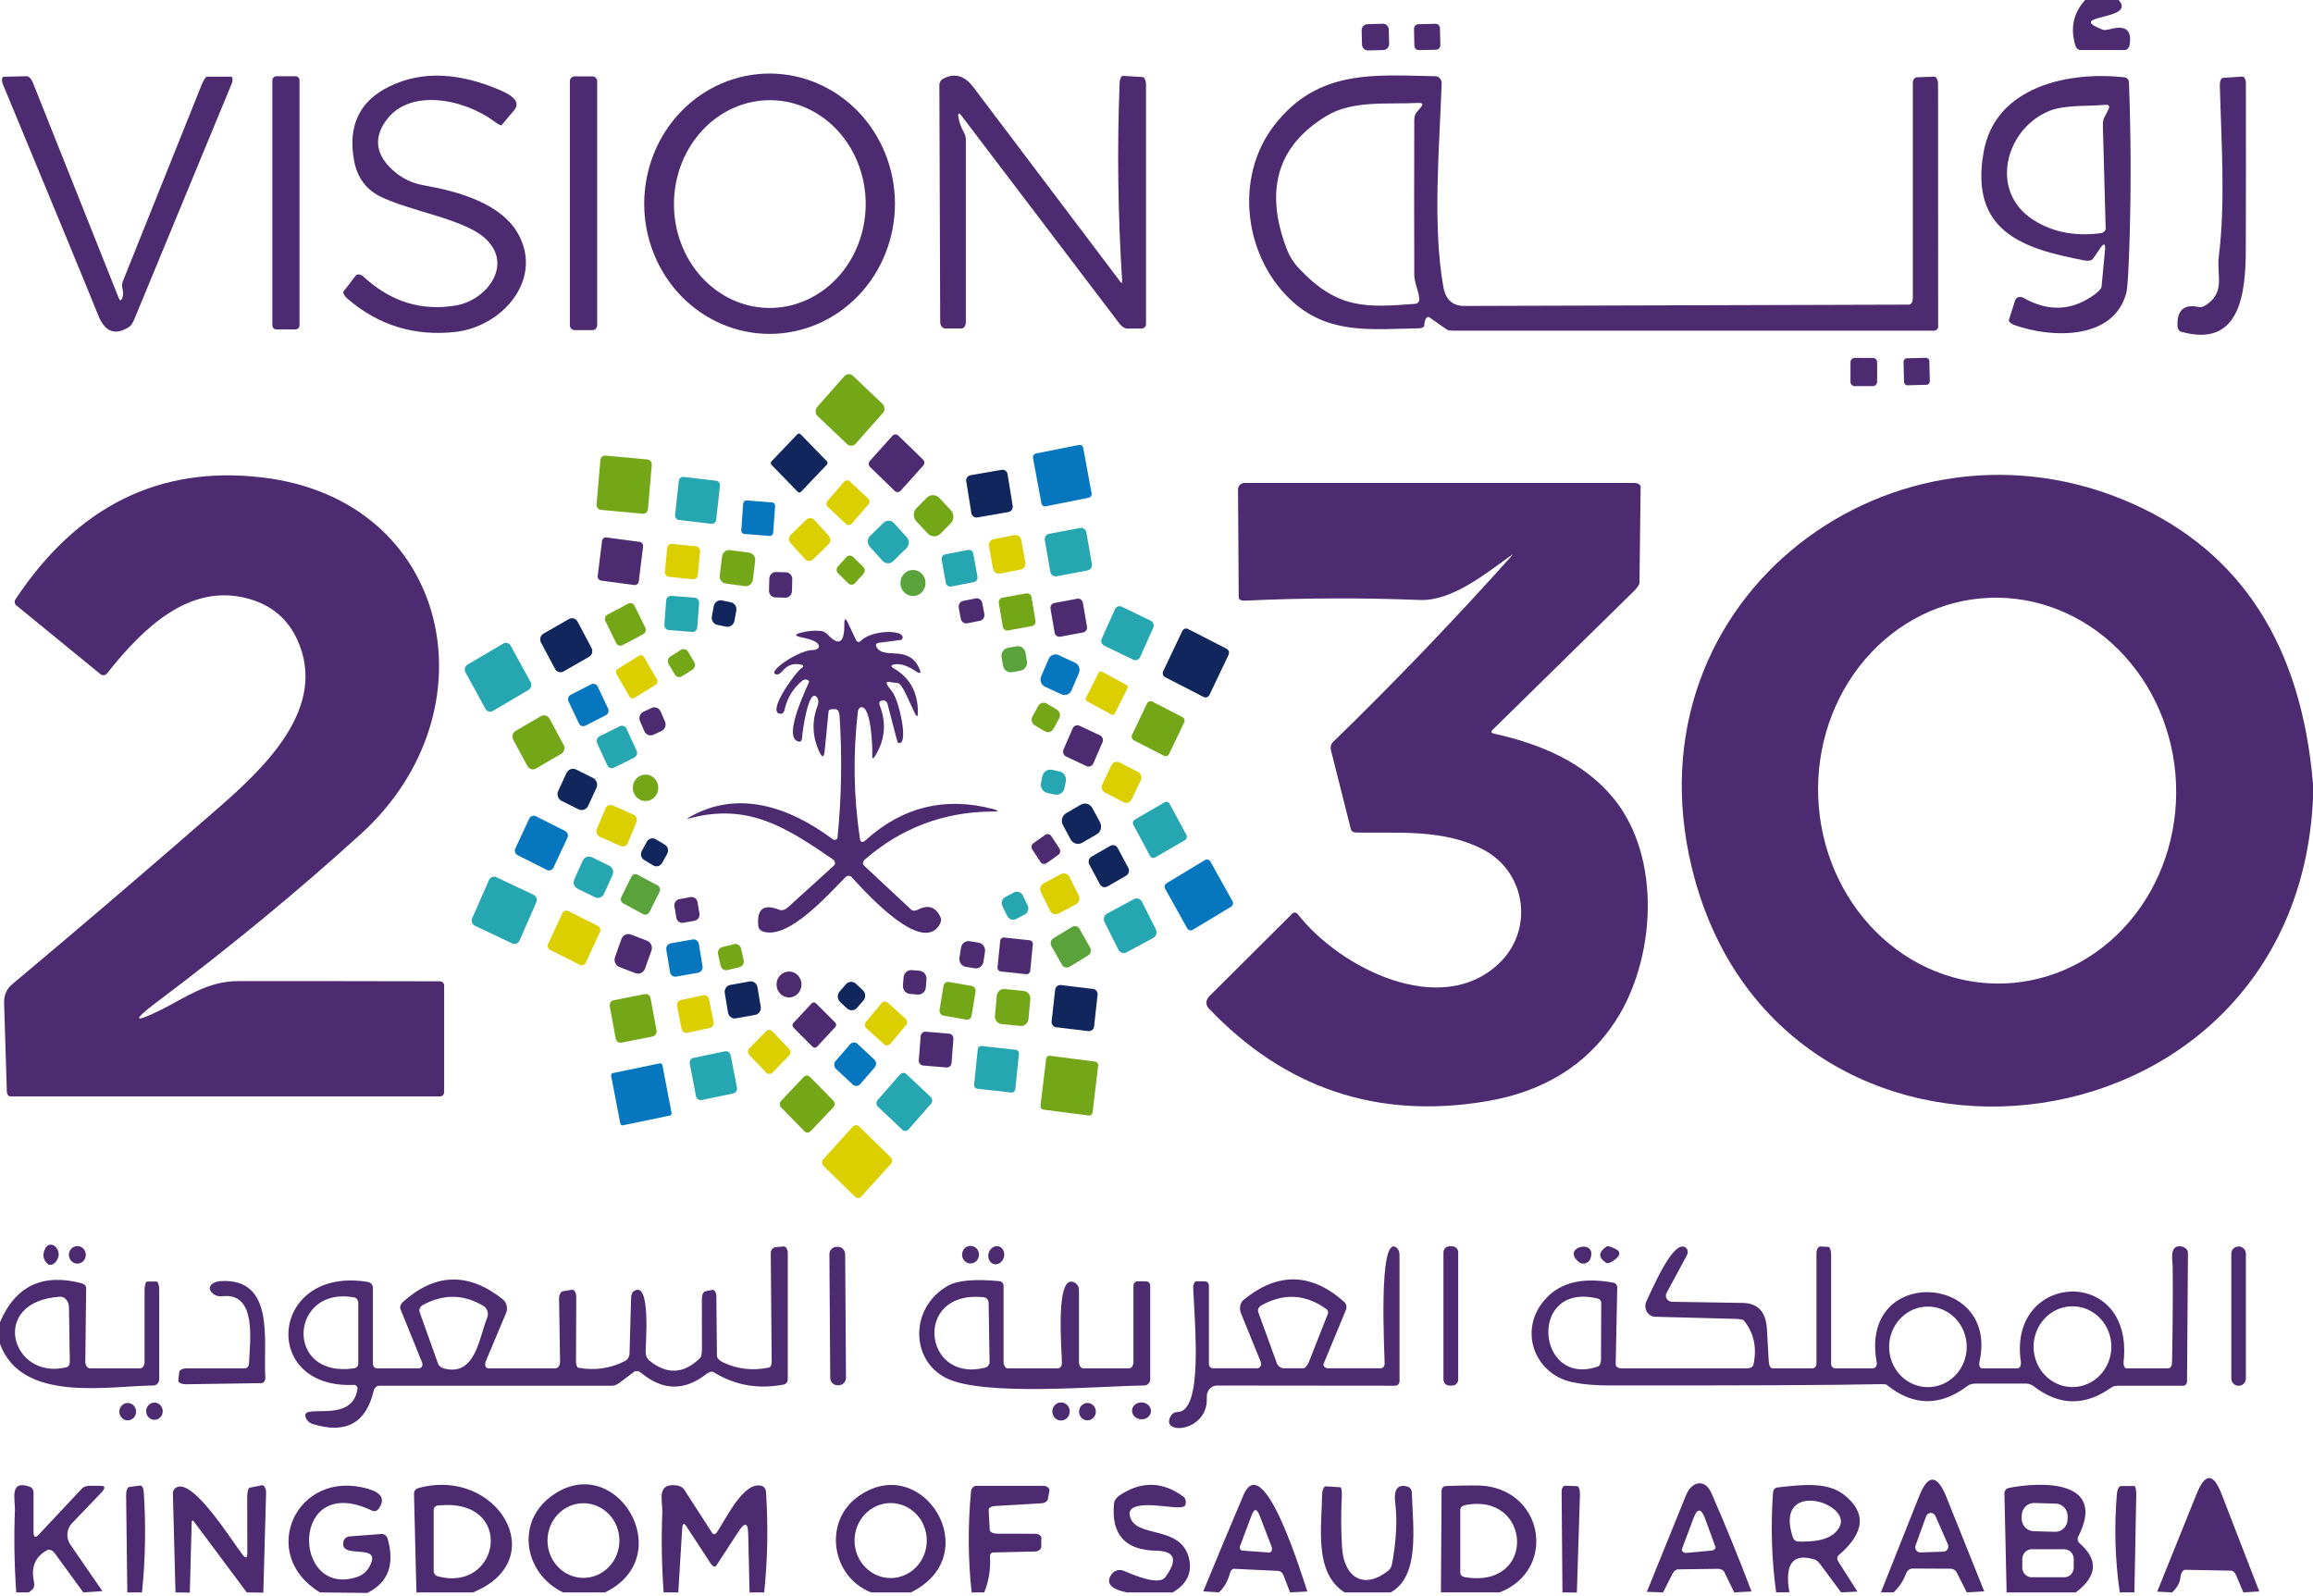 <svg xmlns="http://www.w3.org/2000/svg" width="200" height="138" viewBox="0 0 200 138" fill="none"><g clip-path="url(#clip0_171_31022)"><path d="M180.296 0H183.195C184.825 1.798 178.369 1.234 181.833 2.573C181.885 2.594 181.969 2.6 182.076 2.59C182.184 2.581 182.312 2.557 182.449 2.521C183.821 2.149 184.381 2.623 184.13 3.943C184.107 4.051 184.051 4.148 183.972 4.218C183.893 4.287 183.795 4.326 183.695 4.326H179.891C179.798 4.326 179.706 4.289 179.628 4.221C179.55 4.154 179.49 4.059 179.456 3.95C178.997 2.44 179.277 1.124 180.296 0Z" fill="#4D2B70"></path><path d="M119.563 2.052L118.23 2.091C117.95 2.099 117.729 2.341 117.737 2.632L117.77 3.85C117.777 4.141 118.011 4.37 118.291 4.362L119.624 4.323C119.904 4.315 120.124 4.073 120.117 3.782L120.084 2.564C120.076 2.273 119.843 2.044 119.563 2.052Z" fill="#4D2B70"></path><path d="M124.127 2.058L122.635 2.093C122.426 2.098 122.262 2.277 122.266 2.493L122.298 3.952C122.303 4.168 122.475 4.339 122.684 4.334L124.176 4.299C124.384 4.294 124.549 4.115 124.544 3.899L124.512 2.44C124.507 2.224 124.335 2.053 124.127 2.058Z" fill="#4D2B70"></path><path d="M43.342 7.838C44.578 8.38 44.948 8.947 44.45 9.539L43.37 10.825C43.362 10.839 43.338 10.842 43.3 10.832C43.263 10.823 43.212 10.802 43.152 10.771C43.091 10.739 43.022 10.698 42.947 10.649C42.873 10.601 42.795 10.545 42.718 10.487C40.211 8.598 35.153 7.424 33.168 10.742C32.327 12.142 32.59 13.464 33.957 14.707C34.711 15.395 35.586 15.829 36.581 16.009C39.552 16.536 43.486 17.567 44.921 20.441C46.87 24.331 43.349 28.258 39.37 28.702C35.844 29.088 32.747 28.14 30.081 25.858C29.939 25.739 29.82 25.603 29.75 25.481C29.679 25.358 29.663 25.258 29.704 25.203L30.755 23.834C30.785 23.793 30.826 23.763 30.877 23.745C30.927 23.727 30.986 23.722 31.048 23.73C31.111 23.738 31.176 23.758 31.24 23.79C31.304 23.823 31.366 23.866 31.421 23.917C33.769 26.084 36.431 26.916 39.407 26.415C42.182 25.948 44.486 22.743 41.834 20.509C39.943 18.921 35.639 18.289 33.008 17.055C31.699 16.438 30.904 15.395 30.624 13.925C30.049 10.875 31.083 8.716 33.726 7.447C36.489 6.118 39.694 6.248 43.342 7.838Z" fill="#4D2B70"></path><path d="M77.384 17.615C77.384 20.601 76.242 23.463 74.209 25.574C72.176 27.685 69.419 28.871 66.544 28.871C63.669 28.871 60.911 27.685 58.878 25.574C56.845 23.463 55.703 20.601 55.703 17.615C55.703 14.63 56.845 11.767 58.878 9.656C60.911 7.545 63.669 6.359 66.544 6.359C69.419 6.359 72.176 7.545 74.209 9.656C76.242 11.767 77.384 14.63 77.384 17.615ZM66.475 26.628C68.673 26.652 70.791 25.729 72.363 24.061C73.934 22.393 74.831 20.118 74.855 17.735C74.867 16.556 74.664 15.385 74.258 14.291C73.853 13.197 73.252 12.2 72.491 11.357C71.73 10.514 70.823 9.843 69.821 9.381C68.82 8.918 67.745 8.674 66.656 8.662C64.457 8.638 62.34 9.562 60.768 11.23C59.197 12.897 58.3 15.173 58.276 17.555C58.264 18.735 58.467 19.905 58.872 21C59.278 22.094 59.879 23.091 60.64 23.934C61.401 24.776 62.308 25.448 63.309 25.91C64.311 26.372 65.386 26.617 66.475 26.628Z" fill="#4D2B70"></path><path d="M10.566 25.784C10.662 25.553 10.672 25.287 10.595 24.986C10.534 24.752 10.541 24.524 10.616 24.339L17.428 7.35C17.508 7.15 17.599 6.968 17.683 6.836C17.768 6.705 17.842 6.631 17.892 6.628H19.971C20.007 6.628 20.038 6.646 20.06 6.681C20.083 6.716 20.098 6.767 20.103 6.829C20.108 6.891 20.103 6.963 20.089 7.04C20.075 7.116 20.052 7.194 20.022 7.267L11.595 27.649C11.473 27.945 11.32 28.166 11.167 28.266C9.964 29.039 9.075 28.71 8.5 27.281C7.428 24.622 4.682 17.966 0.261 7.312C0.229 7.235 0.205 7.153 0.19 7.073C0.175 6.993 0.17 6.917 0.176 6.852C0.182 6.786 0.198 6.732 0.222 6.694C0.247 6.657 0.28 6.636 0.319 6.635L2.305 6.59C2.397 6.588 2.501 6.644 2.6 6.748C2.699 6.852 2.789 7 2.855 7.169L10.247 25.723C10.358 26.014 10.464 26.034 10.566 25.784Z" fill="#4D2B70"></path><path d="M25.558 6.59H23.891C23.703 6.59 23.551 6.748 23.551 6.943V28.131C23.551 28.326 23.703 28.485 23.891 28.485H25.558C25.746 28.485 25.899 28.326 25.899 28.131V6.943C25.899 6.748 25.746 6.59 25.558 6.59Z" fill="#4D2B70"></path><path d="M51.232 6.605H49.681C49.457 6.605 49.275 6.794 49.275 7.027V28.124C49.275 28.357 49.457 28.545 49.681 28.545H51.232C51.456 28.545 51.638 28.357 51.638 28.124V7.027C51.638 6.794 51.456 6.605 51.232 6.605Z" fill="#4D2B70"></path><path d="M82.884 10.202C82.961 10.618 83.106 11.014 83.319 11.39C83.446 11.626 83.515 11.852 83.515 12.037V27.838C83.515 27.987 83.476 28.131 83.408 28.237C83.341 28.343 83.248 28.402 83.152 28.402H81.71C81.602 28.401 81.498 28.342 81.421 28.236C81.344 28.131 81.299 27.988 81.297 27.838L81.225 7.335C81.223 7.233 81.253 7.129 81.312 7.036C81.371 6.943 81.456 6.864 81.558 6.808C82.587 6.252 83.442 6.59 84.159 7.531C88.401 13.133 92.635 18.739 96.862 24.347C96.988 24.522 97.043 24.502 97.029 24.287C96.662 18.578 96.589 12.865 96.812 7.147C96.82 6.988 96.854 6.836 96.909 6.726C96.963 6.616 97.032 6.556 97.102 6.56L98.783 6.658C98.867 6.663 98.946 6.737 99.004 6.863C99.062 6.989 99.094 7.158 99.094 7.335V28.026C99.094 28.124 99.056 28.219 98.989 28.289C98.921 28.36 98.829 28.4 98.732 28.402L97.464 28.41C97.359 28.409 97.242 28.369 97.125 28.293C97.007 28.217 96.892 28.107 96.79 27.973L83.21 10.096C82.906 9.7 82.797 9.735 82.884 10.202Z" fill="#4D2B70"></path><path d="M123.188 27.846L123.145 28.162C123.137 28.222 123.087 28.278 123.006 28.319C122.925 28.361 122.817 28.385 122.703 28.387C118.674 28.455 115.036 28.944 111.869 26.168C107.637 22.466 106.594 15.431 110.217 10.789C113.992 5.951 118.884 6.493 124.108 6.591C124.183 6.592 124.257 6.61 124.325 6.642C124.394 6.673 124.455 6.719 124.507 6.776C124.558 6.832 124.598 6.899 124.624 6.972C124.65 7.045 124.662 7.122 124.659 7.2C124.471 12.632 123.848 19.449 124.804 24.814C125.002 25.912 125.611 26.459 126.63 26.454L165.079 26.341C165.164 26.341 165.245 26.281 165.305 26.174C165.365 26.066 165.398 25.921 165.398 25.769V7.147C165.398 7.026 165.434 6.91 165.501 6.823C165.567 6.736 165.657 6.685 165.753 6.681L167.253 6.628C167.296 6.627 167.338 6.643 167.378 6.676C167.417 6.709 167.453 6.757 167.484 6.819C167.514 6.881 167.538 6.954 167.555 7.035C167.571 7.116 167.58 7.203 167.579 7.29L167.587 28.26C167.587 28.303 167.577 28.346 167.558 28.386C167.539 28.426 167.511 28.463 167.476 28.494C167.441 28.524 167.4 28.549 167.354 28.565C167.308 28.582 167.259 28.591 167.21 28.591H125.724C125.579 28.591 125.446 28.583 125.34 28.569C125.234 28.554 125.159 28.533 125.123 28.508L123.572 27.424C123.539 27.402 123.502 27.396 123.462 27.407C123.422 27.417 123.381 27.445 123.343 27.486C123.306 27.528 123.272 27.582 123.245 27.645C123.218 27.707 123.198 27.776 123.188 27.846ZM112.34 23.233C115.688 26.77 118.145 26.589 122.362 26.273C122.464 26.265 122.56 26.218 122.627 26.142C122.695 26.066 122.73 25.967 122.724 25.867C122.681 25.152 122.297 24.49 122.29 23.775C122.275 19.316 122.275 14.854 122.29 10.39C122.29 10.255 122.304 10.13 122.331 10.023C122.359 9.915 122.399 9.828 122.449 9.766L122.869 9.262C123.087 9.001 123 8.88 122.608 8.9C120.021 9.036 116.956 8.652 114.717 10.014C110.48 12.567 109.321 16.387 111.239 21.473C111.49 22.14 111.857 22.727 112.34 23.233Z" fill="#4D2B70"></path><path d="M181.717 24.791L182.014 21.623C182.067 21.026 181.92 20.986 181.572 21.503L180.978 22.368C180.925 22.443 180.831 22.498 180.707 22.527C180.583 22.555 180.435 22.555 180.282 22.526C174.992 21.525 170.267 20.066 171.528 13.106C172.543 7.47 178.869 6.139 183.709 6.688C183.81 6.7 183.904 6.75 183.973 6.829C184.042 6.908 184.082 7.01 184.086 7.117C184.255 11.621 184.275 16.103 184.144 20.562C184.062 23.316 183.968 24.893 183.862 25.295C182.804 29.433 177.376 29.267 174.13 28.086C173.995 28.035 173.875 27.961 173.796 27.879C173.717 27.797 173.686 27.715 173.709 27.65L174.253 25.942C174.273 25.881 174.309 25.827 174.358 25.784C174.407 25.741 174.468 25.71 174.537 25.693C174.606 25.675 174.681 25.673 174.757 25.684C174.833 25.696 174.908 25.722 174.978 25.761C177.147 26.99 179.207 26.88 181.159 25.43C181.317 25.313 181.453 25.191 181.552 25.078C181.65 24.965 181.708 24.865 181.717 24.791ZM175.862 19.042C177.499 20.076 179.422 20.449 181.63 20.163C181.753 20.147 181.866 20.096 181.948 20.02C182.03 19.943 182.074 19.847 182.072 19.75L181.833 10.909C181.823 10.603 181.857 10.37 181.934 10.209L182.311 9.457C182.451 9.166 182.357 9.035 182.028 9.065C180.434 9.208 178.463 9.043 177.108 9.63C173.383 11.217 171.956 16.589 175.862 19.042Z" fill="#4D2B70"></path><path d="M191.856 22.166C192.443 17.538 192.066 12.076 191.943 7.381C191.939 7.214 191.964 7.054 192.014 6.933C192.064 6.813 192.135 6.741 192.211 6.734L193.885 6.621C193.925 6.62 193.964 6.633 194.001 6.661C194.038 6.689 194.072 6.731 194.102 6.784C194.131 6.838 194.154 6.901 194.17 6.971C194.187 7.042 194.195 7.117 194.197 7.193C194.206 12.008 194.204 16.821 194.189 21.631C194.175 25.311 193.718 30.156 188.581 28.674C188.499 28.653 188.426 28.596 188.372 28.514C188.319 28.431 188.288 28.326 188.284 28.215C188.221 26.8 188.858 26.249 190.197 26.56C190.263 26.574 190.356 26.559 190.466 26.517C190.576 26.474 190.701 26.406 190.827 26.319C192.428 25.198 191.653 23.783 191.856 22.166Z" fill="#4D2B70"></path><path d="M161.952 30.949L160.372 30.946C160.172 30.946 160.009 31.114 160.009 31.322L160.006 33.007C160.006 33.215 160.168 33.383 160.368 33.384L161.948 33.387C162.148 33.387 162.31 33.219 162.311 33.011L162.313 31.326C162.314 31.118 162.152 30.949 161.952 30.949Z" fill="#4D2B70"></path><path d="M166.529 30.939L164.878 30.981C164.718 30.985 164.591 31.123 164.595 31.289L164.636 33.019C164.64 33.185 164.773 33.317 164.933 33.313L166.584 33.271C166.744 33.267 166.871 33.129 166.867 32.962L166.826 31.233C166.822 31.066 166.689 30.935 166.529 30.939Z" fill="#4D2B70"></path><path d="M76.304 34.921L73.761 32.501C73.542 32.293 73.203 32.309 73.003 32.535L70.663 35.187C70.463 35.414 70.478 35.766 70.696 35.974L73.239 38.393C73.457 38.601 73.797 38.586 73.997 38.359L76.337 35.707C76.537 35.481 76.522 35.129 76.304 34.921Z" fill="#73A718"></path><path d="M71.5 39.884L69.223 37.545C69.146 37.466 69.022 37.467 68.946 37.547L66.704 39.9C66.628 39.98 66.628 40.108 66.705 40.187L68.982 42.526C69.058 42.605 69.182 42.605 69.258 42.525L71.501 40.172C71.577 40.092 71.576 39.963 71.5 39.884Z" fill="#10265D"></path><path d="M79.813 39.739L77.675 37.662C77.532 37.523 77.307 37.531 77.173 37.679L75.213 39.855C75.079 40.004 75.086 40.237 75.229 40.376L77.367 42.453C77.51 42.592 77.735 42.584 77.869 42.436L79.829 40.26C79.963 40.111 79.956 39.878 79.813 39.739Z" fill="#4D2B70"></path><path d="M93.289 38.472L89.575 39.215C89.402 39.249 89.289 39.423 89.322 39.602L90.048 43.518C90.082 43.698 90.249 43.815 90.422 43.781L94.136 43.038C94.309 43.003 94.422 42.83 94.389 42.65L93.663 38.734C93.629 38.555 93.462 38.438 93.289 38.472Z" fill="#0676BE"></path><path d="M55.984 39.729L52.361 39.394C52.133 39.373 51.933 39.547 51.913 39.783L51.583 43.62C51.562 43.856 51.73 44.064 51.957 44.085L55.581 44.421C55.808 44.442 56.008 44.268 56.029 44.032L56.359 40.195C56.379 39.959 56.211 39.75 55.984 39.729Z" fill="#73A718"></path><path d="M86.614 40.623L83.912 41.092C83.672 41.134 83.509 41.371 83.549 41.621L83.992 44.366C84.032 44.616 84.26 44.785 84.501 44.743L87.203 44.274C87.443 44.232 87.606 43.995 87.566 43.745L87.123 41C87.083 40.75 86.855 40.581 86.614 40.623Z" fill="#10265D"></path><path d="M199.999 67.76V69.077C198.492 101.039 153.76 105.606 146.304 75.089C140.543 51.509 163.992 34.414 184.441 43.571C193.804 47.764 198.99 55.827 199.999 67.76ZM174.117 84.984C178.205 84.605 181.976 82.491 184.6 79.106C187.223 75.721 188.484 71.342 188.105 66.934C187.726 62.525 185.738 58.448 182.579 55.599C179.42 52.749 175.348 51.361 171.259 51.74C167.17 52.119 163.399 54.234 160.776 57.619C158.153 61.004 156.892 65.382 157.271 69.791C157.65 74.199 159.638 78.277 162.797 81.126C165.956 83.975 170.028 85.363 174.117 84.984Z" fill="#4D2B70"></path><path d="M13.963 87.294C15.97 86.301 17.927 84.834 20.557 84.834C26.374 84.829 32.19 84.834 38.007 84.849C38.059 84.849 38.111 84.858 38.159 84.876C38.208 84.894 38.252 84.921 38.288 84.954C38.325 84.988 38.355 85.028 38.375 85.072C38.395 85.115 38.405 85.162 38.405 85.21V94.427C38.405 94.526 38.367 94.622 38.299 94.693C38.231 94.763 38.139 94.803 38.043 94.803H0.905C0.825 94.802 0.748 94.762 0.69 94.692C0.632 94.622 0.597 94.527 0.594 94.427L0.354 86.715C0.346 86.406 0.398 86.106 0.507 85.837C0.617 85.568 0.78 85.338 0.985 85.165C7.149 79.998 13.152 74.864 18.992 69.763C23.043 66.219 28.34 61.103 25.717 55.34C24.876 53.489 23.444 52.292 21.42 51.751C16.413 50.396 12.405 54.249 9.253 58.229C9.186 58.314 9.091 58.369 8.988 58.383C8.885 58.397 8.783 58.369 8.702 58.304L1.405 52.338C1.333 52.278 1.285 52.194 1.27 52.102C1.256 52.009 1.275 51.916 1.325 51.841C6.673 43.765 13.777 40.244 22.637 41.277C39.021 43.181 42.898 61.487 31.21 72.103C25.78 77.039 19.903 81.882 13.579 86.632C11.386 88.282 11.514 88.503 13.963 87.294Z" fill="#4D2B70"></path><path d="M61.921 41.568L59.113 41.236C58.906 41.211 58.719 41.365 58.696 41.58L58.372 44.526C58.349 44.74 58.497 44.934 58.704 44.959L61.512 45.291C61.719 45.315 61.906 45.161 61.929 44.946L62.252 42.001C62.276 41.786 62.127 41.592 61.921 41.568Z" fill="#25A6B0"></path><path d="M75.061 43.1L73.489 41.63C73.343 41.493 73.118 41.505 72.987 41.657L71.552 43.312C71.421 43.463 71.432 43.696 71.578 43.833L73.15 45.303C73.296 45.439 73.521 45.427 73.652 45.275L75.087 43.62C75.218 43.469 75.207 43.236 75.061 43.1Z" fill="#DBCF00"></path><path d="M130.637 48.04C128.449 49.613 125.528 51.998 122.738 51.877C117.719 51.677 112.678 51.697 107.615 51.938C107.55 51.941 107.484 51.938 107.422 51.927C107.361 51.916 107.305 51.898 107.257 51.874C107.21 51.85 107.172 51.821 107.146 51.788C107.121 51.755 107.108 51.719 107.108 51.682L107.05 42.322C107.049 42.248 107.063 42.175 107.09 42.107C107.118 42.038 107.159 41.976 107.211 41.924C107.263 41.871 107.325 41.83 107.393 41.801C107.461 41.773 107.534 41.758 107.608 41.758H141.304C141.452 41.758 141.594 41.793 141.698 41.855C141.803 41.917 141.862 42.001 141.862 42.089L141.76 50.41C141.762 50.476 141.716 50.579 141.628 50.706C141.54 50.833 141.415 50.979 141.267 51.125L129.065 63.103C128.895 63.269 128.934 63.379 129.18 63.434C133.05 64.292 136.883 65.827 139.492 68.995C143.76 74.163 143.137 83.064 139.644 88.354C137.161 92.116 133.441 94.408 128.485 95.231C119.089 96.796 111.094 94.109 104.499 87.172C104.438 87.108 104.391 87.031 104.36 86.946C104.329 86.86 104.315 86.768 104.319 86.674C104.323 86.581 104.345 86.487 104.383 86.4C104.422 86.312 104.476 86.232 104.543 86.164L111.76 78.979C111.79 78.95 111.827 78.929 111.867 78.918C111.907 78.906 111.95 78.903 111.994 78.91C112.038 78.917 112.08 78.934 112.12 78.959C112.16 78.983 112.195 79.016 112.224 79.054C115.862 83.711 124.565 88.098 129.608 83.313C132.63 80.454 132.021 75.458 128.275 73.471C124.825 71.65 120.891 72.057 117.26 71.989C117.15 71.987 117.046 71.959 116.965 71.908C116.883 71.858 116.829 71.788 116.811 71.711L115.086 64.879C115.053 64.748 115.05 64.614 115.077 64.492C115.104 64.37 115.16 64.265 115.238 64.187C120.567 59.005 125.714 53.643 130.68 48.1C130.845 47.92 130.83 47.9 130.637 48.04Z" fill="#4D2B70"></path><path d="M80.128 43.044L79.246 43.938C78.94 44.248 78.934 44.758 79.233 45.076L80.225 46.132C80.524 46.45 81.015 46.456 81.321 46.145L82.203 45.252C82.51 44.942 82.516 44.432 82.216 44.114L81.224 43.058C80.925 42.74 80.434 42.734 80.128 43.044Z" fill="#73A718"></path><path d="M66.762 43.444L64.565 43.272C64.409 43.26 64.274 43.381 64.262 43.543L64.095 45.853C64.083 46.015 64.2 46.156 64.355 46.168L66.552 46.34C66.708 46.352 66.843 46.231 66.855 46.069L67.022 43.758C67.034 43.596 66.917 43.456 66.762 43.444Z" fill="#0676BE"></path><path d="M69.712 44.942L68.391 46.229C68.187 46.428 68.177 46.762 68.369 46.974L69.599 48.334C69.791 48.546 70.112 48.556 70.316 48.357L71.636 47.07C71.841 46.871 71.851 46.537 71.659 46.325L70.429 44.965C70.237 44.753 69.916 44.743 69.712 44.942Z" fill="#DBCF00"></path><path d="M76.395 45.208L75.244 46.331C74.984 46.584 74.971 47.008 75.215 47.277L76.316 48.495C76.56 48.764 76.968 48.778 77.228 48.525L78.379 47.402C78.639 47.149 78.652 46.725 78.408 46.455L77.307 45.238C77.063 44.968 76.655 44.955 76.395 45.208Z" fill="#25A6B0"></path><path d="M93.404 45.649L90.709 46.157C90.461 46.204 90.296 46.451 90.341 46.709L90.821 49.448C90.866 49.705 91.103 49.876 91.352 49.829L94.047 49.321C94.295 49.274 94.459 49.027 94.414 48.77L93.935 46.031C93.89 45.773 93.652 45.602 93.404 45.649Z" fill="#25A6B0"></path><path d="M87.725 46.272L85.915 46.623C85.644 46.676 85.465 46.947 85.516 47.229L85.868 49.181C85.918 49.463 86.18 49.649 86.451 49.596L88.26 49.245C88.532 49.192 88.711 48.921 88.66 48.639L88.308 46.687C88.257 46.405 87.996 46.219 87.725 46.272Z" fill="#DBCF00"></path><path d="M55.305 46.852L52.445 46.472C52.254 46.446 52.08 46.586 52.055 46.784L51.683 49.799C51.659 49.997 51.794 50.178 51.984 50.203L54.845 50.584C55.035 50.609 55.21 50.469 55.234 50.271L55.606 47.256C55.63 47.058 55.496 46.877 55.305 46.852Z" fill="#4D2B70"></path><path d="M60.197 47.244L58.105 47.027C57.898 47.006 57.714 47.163 57.693 47.378L57.494 49.444C57.474 49.659 57.625 49.851 57.832 49.872L59.923 50.089C60.13 50.11 60.315 49.953 60.335 49.738L60.534 47.672C60.555 47.457 60.404 47.265 60.197 47.244Z" fill="#DBCF00"></path><path d="M64.772 47.785L63.119 47.565C62.786 47.52 62.481 47.765 62.438 48.111L62.236 49.753C62.193 50.099 62.429 50.416 62.762 50.46L64.415 50.68C64.749 50.725 65.054 50.48 65.096 50.134L65.299 48.492C65.342 48.145 65.106 47.829 64.772 47.785Z" fill="#73A718"></path><path d="M83.704 47.551L81.738 47.933C81.526 47.974 81.386 48.187 81.425 48.407L81.783 50.389C81.823 50.61 82.027 50.755 82.239 50.714L84.205 50.332C84.418 50.291 84.558 50.078 84.518 49.858L84.161 47.876C84.121 47.655 83.916 47.51 83.704 47.551Z" fill="#25A6B0"></path><path d="M74.646 49.019L73.76 48.152C73.597 47.993 73.34 48.001 73.186 48.17L72.451 48.98C72.297 49.15 72.305 49.416 72.468 49.576L73.354 50.443C73.517 50.602 73.774 50.594 73.928 50.425L74.663 49.615C74.817 49.445 74.809 49.179 74.646 49.019Z" fill="#73A718"></path><path d="M78.942 51.538C79.543 51.538 80.029 51.033 80.029 50.41C80.029 49.786 79.543 49.281 78.942 49.281C78.342 49.281 77.856 49.786 77.856 50.41C77.856 51.033 78.342 51.538 78.942 51.538Z" fill="#5AA23A"></path><path d="M67.966 49.485L67.097 49.459C66.789 49.449 66.532 49.701 66.522 50.02L66.493 51.058C66.484 51.378 66.726 51.645 67.034 51.655L67.903 51.681C68.211 51.691 68.468 51.439 68.478 51.12L68.507 50.082C68.516 49.762 68.274 49.495 67.966 49.485Z" fill="#4D2B70"></path><path d="M88.747 51.306L86.677 51.681C86.468 51.719 86.328 51.926 86.365 52.143L86.709 54.188C86.745 54.406 86.944 54.551 87.153 54.513L89.223 54.138C89.432 54.1 89.572 53.893 89.536 53.676L89.192 51.631C89.155 51.414 88.956 51.268 88.747 51.306Z" fill="#73A718"></path><path d="M60.07 51.683L58.047 51.521C57.819 51.503 57.621 51.68 57.603 51.916L57.447 54.016C57.43 54.252 57.6 54.459 57.828 54.477L59.851 54.639C60.078 54.657 60.277 54.48 60.294 54.244L60.45 52.143C60.467 51.907 60.297 51.701 60.07 51.683Z" fill="#25A6B0"></path><path d="M84.369 51.742L83.287 51.956C83.024 52.008 82.851 52.273 82.901 52.546L83.075 53.492C83.126 53.765 83.38 53.945 83.643 53.893L84.725 53.678C84.989 53.626 85.161 53.362 85.111 53.089L84.937 52.143C84.887 51.869 84.633 51.69 84.369 51.742Z" fill="#4D2B70"></path><path d="M93.154 51.769L91.17 52.136C90.946 52.177 90.796 52.4 90.836 52.633L91.192 54.707C91.232 54.94 91.446 55.096 91.671 55.054L93.654 54.687C93.879 54.646 94.028 54.423 93.989 54.19L93.633 52.116C93.593 51.883 93.378 51.727 93.154 51.769Z" fill="#4D2B70"></path><path d="M63.189 52.072L62.421 51.919C62.094 51.854 61.779 52.075 61.716 52.414L61.552 53.301C61.489 53.639 61.703 53.967 62.029 54.032L62.797 54.186C63.123 54.251 63.439 54.029 63.502 53.69L63.666 52.804C63.729 52.465 63.515 52.138 63.189 52.072Z" fill="#10265D"></path><path d="M54.322 52.195L52.528 53.145C52.328 53.25 52.248 53.504 52.35 53.711L53.278 55.602C53.38 55.809 53.624 55.892 53.824 55.786L55.619 54.836C55.818 54.731 55.898 54.477 55.796 54.27L54.868 52.379C54.767 52.172 54.522 52.089 54.322 52.195Z" fill="#73A718"></path><path d="M99.51 53.677L96.988 52.456C96.77 52.351 96.511 52.449 96.41 52.675L95.265 55.225C95.163 55.451 95.257 55.72 95.475 55.825L97.997 57.046C98.215 57.151 98.473 57.054 98.575 56.828L99.72 54.277C99.822 54.051 99.727 53.783 99.51 53.677Z" fill="#25A6B0"></path><path d="M49.199 53.524L46.991 54.79C46.729 54.94 46.633 55.284 46.778 55.556L47.99 57.836C48.135 58.108 48.466 58.208 48.728 58.057L50.936 56.791C51.199 56.641 51.294 56.298 51.149 56.025L49.938 53.746C49.792 53.473 49.462 53.374 49.199 53.524Z" fill="#10265D"></path><path d="M74.848 72.652C78.027 69.772 81.689 68.87 85.833 69.943C86.394 70.088 86.389 70.164 85.819 70.169C81.63 70.194 77.957 71.573 74.797 74.307C74.754 74.344 74.716 74.387 74.686 74.434C74.656 74.481 74.635 74.531 74.624 74.579C74.613 74.628 74.612 74.674 74.622 74.716C74.632 74.757 74.652 74.792 74.681 74.819L78.79 78.656C78.85 78.713 78.936 78.744 79.037 78.746C79.139 78.747 79.25 78.718 79.355 78.663C80.278 78.182 80.942 78.418 81.348 79.371C81.382 79.452 81.384 79.561 81.352 79.685C81.32 79.809 81.255 79.942 81.167 80.07C79.652 82.23 75.478 77.873 73.638 75.842C73.572 75.771 73.482 75.73 73.387 75.727C73.292 75.724 73.2 75.76 73.13 75.827C71.609 77.332 68.333 81.116 66.102 80.582C65.962 80.549 65.837 80.489 65.744 80.409C65.65 80.33 65.593 80.235 65.58 80.138C65.401 78.603 66.007 78.114 67.399 78.671C67.499 78.711 67.621 78.712 67.75 78.673C67.879 78.635 68.011 78.558 68.13 78.453L72.094 74.856C72.131 74.824 72.16 74.783 72.178 74.736C72.196 74.689 72.204 74.639 72.199 74.588C72.195 74.537 72.18 74.487 72.154 74.442C72.128 74.397 72.093 74.359 72.051 74.329C68.036 71.576 64.725 69.394 59.63 70.756C59.394 70.821 59.379 70.793 59.587 70.673C63.812 68.22 68.29 69.793 72 72.561C72.039 72.59 72.085 72.609 72.132 72.616C72.179 72.624 72.226 72.619 72.268 72.604C72.311 72.589 72.347 72.563 72.374 72.529C72.401 72.495 72.417 72.454 72.42 72.411C72.768 68.91 72.826 65.404 72.594 61.892C72.582 61.737 72.544 61.591 72.486 61.485C72.428 61.378 72.355 61.32 72.283 61.321H71.92C71.849 61.321 71.782 61.339 71.731 61.373C71.68 61.406 71.649 61.452 71.645 61.501L71.312 64.887C71.254 65.489 71.109 65.549 70.877 65.067C70.234 63.733 70.176 62.377 70.703 60.997C70.749 60.874 70.769 60.746 70.76 60.626C70.751 60.506 70.714 60.398 70.652 60.312C69.913 59.312 69.362 63.397 69.348 63.834C69.347 63.876 69.34 63.917 69.326 63.955C69.313 63.994 69.294 64.028 69.27 64.056C69.247 64.084 69.22 64.104 69.191 64.117C69.162 64.129 69.131 64.132 69.102 64.127C67.486 63.894 70 59.003 69.964 58.928C69.939 58.88 69.904 58.84 69.859 58.81C69.814 58.78 69.762 58.761 69.705 58.755C69.648 58.748 69.589 58.754 69.531 58.773C69.473 58.791 69.418 58.821 69.37 58.86C68.577 59.507 68.065 60.35 67.833 61.388C67.813 61.481 67.773 61.565 67.72 61.625C67.667 61.685 67.605 61.719 67.544 61.719C66.145 61.749 68.768 58.138 69.304 57.769C69.522 57.619 69.51 57.519 69.268 57.468C68.626 57.323 68.097 57.498 67.681 57.995C67.598 58.096 67.51 58.179 67.427 58.236C67.344 58.293 67.269 58.322 67.21 58.319C66.044 58.266 69.022 56.197 70.29 56.204C70.426 56.206 70.557 56.175 70.655 56.118C70.752 56.06 70.809 55.98 70.812 55.896C70.817 55.57 70.317 55.309 69.312 55.113C68.722 54.993 68.684 54.862 69.196 54.722C69.795 54.552 70.399 54.496 71.007 54.557C71.194 54.577 71.407 54.701 71.602 54.903C72.553 55.891 73.022 55.582 73.007 53.977C73.002 53.441 73.111 53.41 73.333 53.887L74.036 55.377C74.053 55.41 74.077 55.44 74.106 55.462C74.135 55.484 74.169 55.5 74.204 55.506C74.239 55.513 74.275 55.511 74.309 55.5C74.343 55.489 74.374 55.47 74.399 55.444C75.413 54.368 78.573 54.436 77.978 55.301C77.975 55.309 77.908 55.325 77.791 55.345C77.674 55.364 77.515 55.386 77.348 55.407L76.044 55.572C75.701 55.617 75.647 55.788 75.884 56.084C76.602 56.972 78.623 55.776 79.5 57.83C79.669 58.221 79.577 58.298 79.225 58.063C78.471 57.551 77.836 57.348 77.319 57.453C77.01 57.514 77.007 57.631 77.312 57.807C78.606 58.569 79.29 59.736 79.362 61.306C79.391 61.978 79.304 62.098 79.102 61.667L78.348 60.049C78.222 59.78 78.087 59.537 77.964 59.36C77.841 59.183 77.736 59.081 77.667 59.071L76.819 58.958C76.534 58.918 76.638 59.194 77.13 59.786C77.761 60.546 78.645 64.639 77.638 64.217C77.626 64.197 77.599 64.119 77.563 63.998C77.527 63.877 77.484 63.72 77.442 63.555L76.746 60.877C76.732 60.82 76.708 60.767 76.675 60.72C76.643 60.673 76.603 60.634 76.558 60.605C76.513 60.576 76.464 60.558 76.414 60.551C76.364 60.545 76.315 60.551 76.268 60.568L76.138 60.621C76.113 60.629 76.092 60.645 76.075 60.669C76.058 60.692 76.045 60.722 76.038 60.756C76.032 60.791 76.031 60.829 76.035 60.87C76.04 60.91 76.05 60.95 76.065 60.99C76.669 62.535 76.529 64.004 75.645 65.399C75.476 65.664 75.401 65.614 75.42 65.248C75.449 64.737 75.348 60.974 74.442 61.155C74.379 61.168 74.319 61.211 74.272 61.275C74.226 61.34 74.194 61.424 74.181 61.516C73.751 65.178 73.807 68.829 74.348 72.471C74.401 72.842 74.568 72.903 74.848 72.652Z" fill="#4D2B70"></path><path d="M106.06 56.095L102.734 54.388C102.548 54.292 102.322 54.372 102.23 54.566L100.579 58.033C100.487 58.226 100.564 58.461 100.75 58.557L104.076 60.264C104.263 60.359 104.489 60.28 104.581 60.086L106.231 56.619C106.323 56.425 106.247 56.191 106.06 56.095Z" fill="#10265D"></path><path d="M43.514 55.648L40.427 57.469C40.201 57.603 40.122 57.901 40.25 58.136L41.975 61.289C42.104 61.524 42.392 61.606 42.618 61.473L45.705 59.652C45.931 59.519 46.01 59.22 45.882 58.985L44.157 55.832C44.028 55.597 43.741 55.515 43.514 55.648Z" fill="#25A6B0"></path><path d="M87.897 55.882L87.154 56.016C86.787 56.083 86.542 56.445 86.606 56.826L86.728 57.552C86.792 57.933 87.141 58.188 87.508 58.121L88.25 57.987C88.617 57.92 88.862 57.558 88.798 57.177L88.676 56.451C88.612 56.07 88.263 55.815 87.897 55.882Z" fill="#5AA23A"></path><path d="M58.867 56.194L57.965 56.768C57.75 56.905 57.683 57.197 57.815 57.42L58.345 58.318C58.477 58.541 58.758 58.611 58.973 58.474L59.875 57.9C60.09 57.764 60.157 57.472 60.025 57.249L59.495 56.35C59.364 56.127 59.083 56.057 58.867 56.194Z" fill="#73A718"></path><path d="M55.258 56.698L53.416 57.838C53.268 57.93 53.22 58.128 53.308 58.282L54.428 60.234C54.517 60.387 54.708 60.437 54.856 60.346L56.698 59.205C56.846 59.114 56.894 58.915 56.806 58.762L55.686 56.81C55.598 56.657 55.406 56.606 55.258 56.698Z" fill="#DBCF00"></path><path d="M92.961 57.304L91.531 56.643C91.202 56.49 90.817 56.644 90.67 56.986L90.028 58.484C89.881 58.826 90.029 59.226 90.358 59.378L91.788 60.039C92.117 60.191 92.503 60.038 92.649 59.696L93.292 58.198C93.438 57.856 93.29 57.456 92.961 57.304Z" fill="#0676BE"></path><path d="M97.418 59.234L95.261 58.063C95.168 58.013 95.055 58.05 95.007 58.146L93.892 60.36C93.844 60.456 93.879 60.574 93.972 60.624L96.129 61.795C96.222 61.845 96.335 61.808 96.383 61.712L97.498 59.498C97.546 59.403 97.511 59.285 97.418 59.234Z" fill="#DBCF00"></path><path d="M51.12 59.169L49.352 60.073C49.143 60.179 49.058 60.441 49.16 60.657L50.056 62.547C50.158 62.764 50.41 62.853 50.619 62.746L52.387 61.843C52.595 61.736 52.681 61.475 52.579 61.259L51.683 59.368C51.58 59.152 51.328 59.063 51.12 59.169Z" fill="#0676BE"></path><path d="M91.377 61.35L90.508 60.837C90.247 60.683 89.915 60.778 89.767 61.049L89.273 61.952C89.124 62.223 89.216 62.568 89.477 62.721L90.346 63.234C90.607 63.388 90.939 63.293 91.087 63.022L91.581 62.12C91.73 61.849 91.638 61.504 91.377 61.35Z" fill="#73A718"></path><path d="M102.242 62.007L99.633 60.662C99.468 60.577 99.268 60.647 99.186 60.818L97.884 63.541C97.802 63.712 97.87 63.919 98.034 64.004L100.644 65.349C100.809 65.434 101.009 65.364 101.09 65.193L102.392 62.471C102.474 62.299 102.407 62.092 102.242 62.007Z" fill="#73A718"></path><path d="M56.337 61.215L55.637 61.543C55.338 61.683 55.205 62.049 55.34 62.359L55.716 63.223C55.851 63.534 56.203 63.672 56.502 63.532L57.202 63.203C57.501 63.063 57.634 62.698 57.499 62.387L57.123 61.523C56.988 61.213 56.636 61.075 56.337 61.215Z" fill="#4D2B70"></path><path d="M46.772 61.922L44.585 63.197C44.324 63.349 44.23 63.693 44.377 63.965L45.604 66.235C45.751 66.507 46.083 66.603 46.344 66.451L48.531 65.177C48.792 65.024 48.886 64.68 48.739 64.409L47.512 62.138C47.365 61.867 47.033 61.77 46.772 61.922Z" fill="#73A718"></path><path d="M53.584 62.796L51.846 63.661C51.626 63.771 51.533 64.045 51.638 64.273L52.509 66.16C52.614 66.388 52.878 66.485 53.098 66.375L54.837 65.51C55.057 65.401 55.15 65.127 55.044 64.898L54.174 63.012C54.068 62.783 53.804 62.687 53.584 62.796Z" fill="#25A6B0"></path><path d="M95.108 63.581L93.338 62.751C93.116 62.647 92.854 62.75 92.754 62.981L91.96 64.805C91.86 65.036 91.959 65.308 92.181 65.412L93.951 66.242C94.174 66.346 94.436 66.243 94.536 66.012L95.329 64.188C95.43 63.957 95.331 63.685 95.108 63.581Z" fill="#4D2B70"></path><path d="M98.406 66.747L96.795 65.92C96.54 65.79 96.232 65.898 96.106 66.162L95.316 67.822C95.19 68.086 95.295 68.407 95.549 68.537L97.161 69.364C97.415 69.495 97.724 69.386 97.85 69.122L98.64 67.463C98.766 67.198 98.661 66.878 98.406 66.747Z" fill="#DBCF00"></path><path d="M51.278 67.266L49.814 66.537C49.504 66.383 49.131 66.519 48.983 66.841L48.269 68.388C48.12 68.711 48.251 69.097 48.562 69.251L50.025 69.98C50.336 70.134 50.708 69.998 50.857 69.676L51.571 68.129C51.719 67.806 51.588 67.42 51.278 67.266Z" fill="#10265D"></path><path d="M91.608 66.699L90.955 66.562C90.574 66.483 90.203 66.738 90.127 67.133L90.015 67.709C89.938 68.104 90.184 68.489 90.565 68.568L91.219 68.705C91.599 68.785 91.97 68.529 92.046 68.134L92.158 67.559C92.235 67.164 91.989 66.779 91.608 66.699Z" fill="#25A6B0"></path><path d="M55.818 69.264C56.427 69.264 56.92 68.752 56.92 68.12C56.92 67.489 56.427 66.977 55.818 66.977C55.21 66.977 54.717 67.489 54.717 68.12C54.717 68.752 55.21 69.264 55.818 69.264Z" fill="#73A718"></path><path d="M100.695 69.376L98.126 70.866C97.969 70.957 97.913 71.164 98.001 71.327L99.443 74.007C99.531 74.17 99.73 74.228 99.887 74.137L102.455 72.647C102.612 72.555 102.669 72.349 102.581 72.186L101.138 69.506C101.05 69.343 100.852 69.285 100.695 69.376Z" fill="#25A6B0"></path><path d="M93.457 69.575L92.192 70.309C91.839 70.514 91.713 70.977 91.91 71.343L92.574 72.578C92.772 72.944 93.218 73.075 93.57 72.87L94.835 72.136C95.188 71.931 95.314 71.469 95.117 71.102L94.453 69.867C94.255 69.501 93.81 69.37 93.457 69.575Z" fill="#10265D"></path><path d="M54.779 70.441L52.982 69.638C52.74 69.529 52.458 69.646 52.354 69.897L51.609 71.694C51.504 71.946 51.616 72.238 51.859 72.347L53.656 73.15C53.898 73.259 54.18 73.142 54.284 72.891L55.029 71.094C55.134 70.842 55.022 70.55 54.779 70.441Z" fill="#DBCF00"></path><path d="M48.865 71.852L46.336 70.577C46.123 70.47 45.868 70.562 45.764 70.782L44.562 73.354C44.459 73.575 44.547 73.84 44.76 73.947L47.289 75.222C47.501 75.329 47.757 75.238 47.86 75.017L49.063 72.445C49.166 72.225 49.077 71.959 48.865 71.852Z" fill="#0676BE"></path><path d="M90.376 72.188L89.358 72.908C89.186 73.03 89.142 73.274 89.259 73.452L89.97 74.534C90.087 74.712 90.322 74.758 90.493 74.636L91.511 73.916C91.683 73.794 91.727 73.55 91.61 73.372L90.899 72.29C90.782 72.112 90.548 72.066 90.376 72.188Z" fill="#4D2B70"></path><path d="M57.482 73.031L56.703 72.566C56.432 72.404 56.087 72.501 55.931 72.782L55.498 73.565C55.342 73.846 55.435 74.205 55.706 74.366L56.485 74.831C56.755 74.993 57.101 74.896 57.257 74.615L57.69 73.832C57.846 73.551 57.752 73.193 57.482 73.031Z" fill="#10265D"></path><path d="M95.996 73.138L94.375 74.075C94.144 74.208 94.061 74.511 94.19 74.75L95.106 76.46C95.234 76.699 95.526 76.785 95.756 76.652L97.377 75.715C97.608 75.582 97.691 75.279 97.563 75.04L96.646 73.331C96.518 73.091 96.227 73.005 95.996 73.138Z" fill="#10265D"></path><path d="M52.682 74.856L51.174 74.119C50.88 73.976 50.531 74.106 50.393 74.411L49.658 76.031C49.52 76.336 49.646 76.699 49.94 76.842L51.448 77.579C51.741 77.722 52.091 77.591 52.229 77.287L52.963 75.667C53.101 75.362 52.975 74.999 52.682 74.856Z" fill="#25A6B0"></path><path d="M104.194 74.366L100.871 76.366C100.708 76.464 100.653 76.68 100.747 76.849L102.659 80.273C102.753 80.442 102.961 80.499 103.124 80.401L106.447 78.402C106.609 78.304 106.665 78.087 106.571 77.918L104.659 74.494C104.565 74.325 104.356 74.268 104.194 74.366Z" fill="#0676BE"></path><path d="M91.745 75.578L90.237 76.383C89.97 76.525 89.865 76.865 90.002 77.142L90.797 78.749C90.934 79.026 91.262 79.135 91.529 78.993L93.037 78.188C93.304 78.045 93.409 77.705 93.272 77.428L92.477 75.822C92.34 75.545 92.012 75.436 91.745 75.578Z" fill="#DBCF00"></path><path d="M56.857 76.556L55.132 75.631C54.936 75.526 54.696 75.606 54.594 75.809L53.724 77.561C53.623 77.764 53.7 78.013 53.895 78.118L55.621 79.043C55.816 79.148 56.057 79.068 56.158 78.865L57.029 77.114C57.13 76.91 57.053 76.661 56.857 76.556Z" fill="#5AA23A"></path><path d="M46.133 77.369L42.916 75.847C42.675 75.733 42.392 75.843 42.282 76.093L40.834 79.392C40.724 79.642 40.83 79.937 41.071 80.05L44.288 81.573C44.529 81.687 44.812 81.577 44.922 81.327L46.37 78.027C46.48 77.777 46.374 77.483 46.133 77.369Z" fill="#25A6B0"></path><path d="M87.679 77.166L86.928 77.56C86.65 77.706 86.538 78.059 86.679 78.348L87.097 79.208C87.238 79.497 87.578 79.613 87.856 79.467L88.606 79.073C88.885 78.927 88.997 78.574 88.856 78.285L88.438 77.425C88.297 77.136 87.957 77.02 87.679 77.166Z" fill="#25A6B0"></path><path d="M59.711 77.567L58.74 77.743C58.457 77.794 58.267 78.075 58.316 78.37L58.481 79.348C58.53 79.643 58.8 79.84 59.084 79.788L60.055 79.613C60.339 79.561 60.529 79.281 60.48 78.986L60.315 78.007C60.266 77.713 59.995 77.515 59.711 77.567Z" fill="#4D2B70"></path><path d="M98.042 77.745L95.728 78.996C95.473 79.134 95.374 79.461 95.507 79.727L96.704 82.116C96.838 82.381 97.153 82.484 97.408 82.346L99.722 81.096C99.978 80.957 100.077 80.63 99.944 80.365L98.746 77.976C98.613 77.71 98.298 77.607 98.042 77.745Z" fill="#25A6B0"></path><path d="M51.705 80.066L49.134 78.776C48.947 78.682 48.721 78.763 48.631 78.958L47.395 81.613C47.304 81.808 47.383 82.042 47.57 82.136L50.14 83.426C50.328 83.52 50.553 83.438 50.644 83.244L51.88 80.588C51.971 80.394 51.892 80.16 51.705 80.066Z" fill="#DBCF00"></path><path d="M92.691 80.149L91.091 81.124C90.859 81.265 90.782 81.574 90.918 81.814L91.82 83.41C91.955 83.65 92.253 83.731 92.484 83.59L94.084 82.615C94.315 82.474 94.393 82.165 94.257 81.925L93.355 80.329C93.219 80.089 92.922 80.008 92.691 80.149Z" fill="#5AA23A"></path><path d="M55.946 81.339L54.56 80.806C54.226 80.678 53.855 80.855 53.731 81.202L53.178 82.755C53.055 83.102 53.225 83.487 53.559 83.615L54.946 84.148C55.28 84.276 55.651 84.099 55.774 83.752L56.328 82.199C56.451 81.853 56.281 81.467 55.946 81.339Z" fill="#4D2B70"></path><path d="M89.031 81.301L86.826 81.064C86.654 81.046 86.501 81.175 86.484 81.353L86.256 83.643C86.238 83.821 86.362 83.98 86.534 83.998L88.739 84.235C88.91 84.253 89.064 84.124 89.081 83.946L89.309 81.656C89.327 81.478 89.202 81.32 89.031 81.301Z" fill="#4D2B70"></path><path d="M59.894 81.23L57.994 81.567C57.742 81.612 57.572 81.861 57.615 82.123L57.933 84.051C57.976 84.314 58.215 84.49 58.468 84.445L60.368 84.108C60.62 84.063 60.79 83.814 60.747 83.552L60.429 81.624C60.386 81.362 60.147 81.185 59.894 81.23Z" fill="#0676BE"></path><path d="M84.623 81.51L83.85 81.382C83.491 81.322 83.153 81.576 83.095 81.95L82.962 82.811C82.904 83.185 83.149 83.536 83.509 83.596L84.282 83.724C84.641 83.784 84.979 83.53 85.037 83.156L85.17 82.295C85.228 81.921 84.983 81.57 84.623 81.51Z" fill="#4D2B70"></path><path d="M63.486 81.636L62.456 81.887C62.191 81.952 62.027 82.227 62.089 82.502L62.314 83.498C62.376 83.773 62.641 83.944 62.906 83.879L63.936 83.629C64.201 83.564 64.366 83.289 64.304 83.014L64.079 82.017C64.016 81.742 63.751 81.572 63.486 81.636Z" fill="#73A718"></path><path d="M68.224 86.246C68.82 86.246 69.304 85.744 69.304 85.125C69.304 84.506 68.82 84.004 68.224 84.004C67.628 84.004 67.144 84.506 67.144 85.125C67.144 85.744 67.628 86.246 68.224 86.246Z" fill="#4D2B70"></path><path d="M79.509 83.938L78.83 83.884C78.471 83.855 78.157 84.134 78.13 84.507L78.077 85.212C78.05 85.585 78.319 85.911 78.678 85.939L79.357 85.994C79.716 86.022 80.029 85.743 80.057 85.371L80.109 84.665C80.137 84.293 79.868 83.967 79.509 83.938Z" fill="#4D2B70"></path><path d="M64.82 84.862L63.149 85.162C62.829 85.219 62.615 85.534 62.67 85.866L62.951 87.557C63.007 87.888 63.31 88.111 63.63 88.053L65.301 87.754C65.62 87.697 65.834 87.381 65.779 87.049L65.498 85.359C65.443 85.027 65.139 84.805 64.82 84.862Z" fill="#10265D"></path><path d="M74.603 85.613L74.009 85.06C73.756 84.824 73.367 84.846 73.139 85.109L72.597 85.736C72.37 85.999 72.391 86.403 72.644 86.639L73.238 87.192C73.491 87.428 73.88 87.406 74.108 87.143L74.65 86.516C74.877 86.253 74.856 85.849 74.603 85.613Z" fill="#10265D"></path><path d="M84.028 85.254L82.041 84.905C81.824 84.867 81.619 85.019 81.582 85.244L81.241 87.336C81.204 87.561 81.351 87.775 81.568 87.813L83.554 88.162C83.771 88.2 83.977 88.048 84.013 87.823L84.354 85.731C84.391 85.505 84.245 85.292 84.028 85.254Z" fill="#73A718"></path><path d="M94.519 85.509L91.726 85.174C91.484 85.145 91.264 85.325 91.236 85.577L90.931 88.312C90.903 88.564 91.077 88.792 91.32 88.821L94.113 89.157C94.355 89.186 94.575 89.005 94.603 88.754L94.907 86.018C94.936 85.766 94.762 85.538 94.519 85.509Z" fill="#10265D"></path><path d="M88.524 85.684L86.879 85.517C86.533 85.482 86.224 85.745 86.19 86.105L86.028 87.827C85.994 88.187 86.247 88.507 86.594 88.542L88.238 88.71C88.585 88.745 88.893 88.482 88.927 88.122L89.09 86.4C89.124 86.04 88.87 85.72 88.524 85.684Z" fill="#73A718"></path><path d="M55.755 85.954L53.065 86.487C52.833 86.533 52.68 86.766 52.725 87.006L53.238 89.8C53.282 90.041 53.506 90.199 53.738 90.153L56.429 89.62C56.66 89.574 56.813 89.342 56.768 89.101L56.255 86.307C56.211 86.066 55.987 85.908 55.755 85.954Z" fill="#73A718"></path><path d="M60.8 86.053L58.871 86.475C58.64 86.525 58.493 86.761 58.541 87.001L58.939 88.959C58.987 89.199 59.214 89.353 59.445 89.302L61.374 88.88C61.605 88.829 61.753 88.594 61.704 88.354L61.307 86.396C61.258 86.156 61.031 86.002 60.8 86.053Z" fill="#DBCF00"></path><path d="M72.218 88.414L70.56 86.752C70.454 86.645 70.284 86.648 70.181 86.759L68.6 88.458C68.498 88.569 68.5 88.745 68.607 88.852L70.265 90.514C70.371 90.621 70.541 90.618 70.644 90.507L72.224 88.808C72.327 88.697 72.324 88.521 72.218 88.414Z" fill="#4D2B70"></path><path d="M78.302 88.088L76.775 86.7C76.616 86.555 76.373 86.572 76.233 86.737L74.878 88.345C74.738 88.511 74.754 88.763 74.914 88.908L76.44 90.296C76.6 90.441 76.843 90.424 76.982 90.258L78.338 88.65C78.478 88.485 78.462 88.233 78.302 88.088Z" fill="#DBCF00"></path><path d="M66.242 89.162L64.789 90.654C64.641 90.806 64.64 91.054 64.787 91.208L66.254 92.748C66.401 92.902 66.639 92.903 66.787 92.751L68.24 91.258C68.388 91.106 68.389 90.859 68.243 90.705L66.775 89.165C66.628 89.011 66.39 89.01 66.242 89.162Z" fill="#DBCF00"></path><path d="M82.068 89.375L80.045 89.206C79.822 89.187 79.626 89.36 79.608 89.592L79.447 91.677C79.428 91.909 79.595 92.112 79.819 92.131L81.841 92.299C82.064 92.318 82.26 92.145 82.278 91.913L82.439 89.828C82.457 89.596 82.291 89.393 82.068 89.375Z" fill="#4D2B70"></path><path d="M75.6 91.613L74.157 90.264C73.967 90.086 73.674 90.102 73.502 90.299L72.251 91.742C72.08 91.939 72.095 92.244 72.285 92.422L73.729 93.771C73.919 93.949 74.212 93.933 74.384 93.736L75.635 92.293C75.806 92.095 75.791 91.791 75.6 91.613Z" fill="#0676BE"></path><path d="M87.835 90.772L84.881 90.444C84.714 90.425 84.564 90.551 84.546 90.724L84.23 93.792C84.212 93.965 84.333 94.121 84.5 94.139L87.454 94.467C87.622 94.486 87.772 94.36 87.79 94.187L88.105 91.119C88.123 90.946 88.002 90.79 87.835 90.772Z" fill="#25A6B0"></path><path d="M62.684 90.904L59.971 91.472C59.743 91.52 59.596 91.75 59.642 91.986L60.183 94.774C60.229 95.011 60.451 95.163 60.678 95.116L63.392 94.548C63.619 94.5 63.767 94.27 63.721 94.034L63.179 91.246C63.133 91.01 62.912 90.857 62.684 90.904Z" fill="#25A6B0"></path><path d="M94.713 91.796L90.773 91.286C90.618 91.266 90.477 91.38 90.457 91.541L89.968 95.618C89.949 95.779 90.059 95.925 90.214 95.945L94.154 96.455C94.309 96.475 94.45 96.361 94.47 96.2L94.959 92.123C94.978 91.963 94.868 91.816 94.713 91.796Z" fill="#73A718"></path><path d="M57.047 91.944L52.996 92.784C52.891 92.806 52.822 92.913 52.843 93.023L53.635 97.14C53.657 97.25 53.76 97.322 53.865 97.3L57.916 96.46C58.022 96.438 58.091 96.331 58.069 96.221L57.277 92.103C57.256 91.993 57.153 91.922 57.047 91.944Z" fill="#0676BE"></path><path d="M80.48 94.86L78.379 92.875C78.219 92.724 77.972 92.736 77.826 92.902L75.885 95.117C75.74 95.283 75.752 95.54 75.912 95.691L78.013 97.676C78.172 97.827 78.42 97.815 78.565 97.649L80.506 95.434C80.652 95.268 80.64 95.011 80.48 94.86Z" fill="#25A6B0"></path><path d="M72.06 95.177L70.034 93.11C69.886 92.959 69.647 92.961 69.501 93.115L67.531 95.197C67.385 95.351 67.387 95.599 67.535 95.751L69.561 97.818C69.71 97.969 69.948 97.967 70.094 97.813L72.065 95.731C72.211 95.577 72.209 95.329 72.06 95.177Z" fill="#73A718"></path><path d="M77.016 100.066L74.294 97.404C74.137 97.25 73.89 97.257 73.741 97.421L71.187 100.235C71.039 100.399 71.046 100.656 71.203 100.81L73.925 103.472C74.082 103.626 74.33 103.618 74.478 103.455L77.032 100.641C77.18 100.477 77.173 100.22 77.016 100.066Z" fill="#DBCF00"></path><path d="M4.826 107.833C5.149 108.234 5.161 108.641 4.862 109.052C4.812 109.121 4.754 109.182 4.69 109.232C4.627 109.282 4.559 109.32 4.492 109.343C4.425 109.367 4.36 109.375 4.3 109.367C4.24 109.36 4.188 109.337 4.145 109.3C3.71 108.934 3.64 108.468 3.934 107.901C3.976 107.822 4.035 107.755 4.108 107.707C4.181 107.658 4.265 107.629 4.353 107.623C4.441 107.616 4.53 107.632 4.613 107.668C4.695 107.705 4.768 107.762 4.826 107.833Z" fill="#4D2B70"></path><path d="M6.689 109.262C7.093 109.262 7.421 108.922 7.421 108.502C7.421 108.082 7.093 107.742 6.689 107.742C6.285 107.742 5.957 108.082 5.957 108.502C5.957 108.922 6.285 109.262 6.689 109.262Z" fill="#4D2B70"></path><path d="M62.515 117.796C63.762 118.388 65.085 118.539 66.486 118.248C66.555 118.232 66.617 118.174 66.66 118.083C66.704 117.992 66.727 117.875 66.725 117.751L66.646 108.346C66.643 108.217 66.687 108.093 66.768 107.998C66.849 107.902 66.96 107.844 67.081 107.835L67.754 107.774C67.8 107.77 67.847 107.781 67.891 107.808C67.934 107.835 67.975 107.877 68.009 107.931C68.043 107.984 68.07 108.049 68.089 108.121C68.107 108.192 68.117 108.269 68.117 108.346V119.256C68.117 119.366 68.082 119.472 68.02 119.555C67.958 119.639 67.872 119.696 67.776 119.715C65.573 120.141 63.554 119.788 61.718 118.654C61.646 118.609 61.551 118.596 61.446 118.617C61.341 118.637 61.231 118.689 61.131 118.767C59.209 120.287 57.312 120.267 55.443 118.707C55.343 118.624 55.228 118.571 55.117 118.554C55.006 118.538 54.904 118.56 54.827 118.616L53.566 119.564C53.35 119.73 53.115 119.82 52.899 119.82H32.791C32.683 119.821 32.578 119.864 32.491 119.943C32.404 120.022 32.342 120.133 32.312 120.257C31.655 123.056 29.899 124.014 27.044 123.131C26.921 123.093 26.807 123.032 26.71 122.952C26.613 122.872 26.534 122.774 26.479 122.664C25.711 121.129 30.465 123.311 30.907 120.091C30.913 120.047 30.91 120.002 30.897 119.959C30.883 119.916 30.861 119.876 30.83 119.843C30.8 119.81 30.762 119.784 30.72 119.767C30.678 119.75 30.633 119.743 30.588 119.745C22.436 120.114 23.334 109.445 31.805 110.844C31.929 110.866 32.041 110.929 32.122 111.022C32.203 111.116 32.248 111.234 32.247 111.356V117.939C32.247 118.039 32.285 118.135 32.353 118.205C32.421 118.276 32.513 118.315 32.609 118.315H36.233C36.284 118.315 36.334 118.3 36.378 118.273C36.422 118.245 36.459 118.204 36.485 118.155C36.512 118.106 36.527 118.05 36.53 117.991C36.532 117.933 36.523 117.873 36.501 117.819L34.631 113.199C34.593 113.108 34.594 112.997 34.633 112.884C34.672 112.77 34.748 112.659 34.849 112.567C37.636 110.074 40.503 109.994 43.45 112.326C43.626 112.463 43.751 112.658 43.807 112.879C43.862 113.1 43.843 113.335 43.754 113.545L42.001 117.714C41.973 117.78 41.956 117.852 41.952 117.923C41.948 117.994 41.957 118.063 41.978 118.122C41.998 118.182 42.031 118.231 42.071 118.264C42.112 118.298 42.16 118.316 42.211 118.315H48.008C48.064 118.316 48.119 118.302 48.171 118.274C48.222 118.246 48.269 118.205 48.308 118.153C48.347 118.101 48.378 118.039 48.398 117.972C48.419 117.904 48.429 117.832 48.428 117.759L48.341 112.296C48.34 112.134 48.373 111.979 48.436 111.861C48.498 111.742 48.586 111.667 48.682 111.649L49.45 111.521C49.497 111.514 49.545 111.525 49.59 111.551C49.636 111.578 49.678 111.62 49.714 111.676C49.749 111.732 49.778 111.799 49.797 111.873C49.817 111.948 49.827 112.028 49.827 112.108L49.805 117.698C49.805 117.843 49.825 117.98 49.863 118.084C49.9 118.188 49.952 118.252 50.008 118.263C51.438 118.524 52.786 118.328 54.051 117.676C54.163 117.617 54.258 117.523 54.326 117.405C54.393 117.287 54.431 117.15 54.435 117.006L54.566 112.296C54.57 112.147 54.591 112.009 54.626 111.899C54.66 111.789 54.707 111.71 54.762 111.672C56.327 110.506 55.812 116.322 55.827 116.901C55.831 117.053 55.859 117.197 55.908 117.319C55.957 117.442 56.026 117.541 56.109 117.608C57.641 118.882 59.117 118.82 60.537 117.42C60.585 117.375 60.625 117.276 60.653 117.135C60.681 116.993 60.696 116.816 60.696 116.623L60.689 112.296C60.689 112.134 60.719 111.98 60.775 111.862C60.831 111.744 60.908 111.668 60.993 111.649L61.595 111.529C61.636 111.519 61.679 111.527 61.721 111.552C61.762 111.577 61.8 111.618 61.834 111.674C61.867 111.729 61.894 111.796 61.913 111.871C61.931 111.946 61.942 112.027 61.943 112.108L61.993 117.24C61.994 117.33 62.044 117.432 62.137 117.532C62.231 117.631 62.363 117.724 62.515 117.796ZM30.638 112.183C25.059 111.138 24.53 119.196 30.602 118.315C30.707 118.299 30.802 118.252 30.871 118.183C30.94 118.114 30.979 118.028 30.979 117.939V112.672C30.979 112.554 30.945 112.441 30.882 112.352C30.82 112.262 30.734 112.203 30.638 112.183ZM38.435 118.338C41.109 118.993 41.399 115.75 42.131 113.921C42.203 113.741 42.207 113.538 42.143 113.351C42.079 113.164 41.951 113.006 41.783 112.906C40.073 111.893 38.329 111.872 36.551 112.846C36.439 112.905 36.351 113.002 36.303 113.117C36.255 113.232 36.25 113.358 36.291 113.47L37.885 117.932C37.916 118.021 37.983 118.106 38.079 118.177C38.176 118.248 38.299 118.304 38.435 118.338Z" fill="#4D2B70"></path><path d="M72.459 107.811L72.329 107.812C71.989 107.814 71.715 108.103 71.717 108.456L71.789 119.14C71.791 119.493 72.069 119.777 72.409 119.775L72.54 119.774C72.88 119.771 73.154 119.483 73.151 119.13L73.079 108.446C73.077 108.093 72.799 107.809 72.459 107.811Z" fill="#4D2B70"></path><path d="M83.919 109.246C84.324 109.246 84.651 108.906 84.651 108.486C84.651 108.067 84.324 107.727 83.919 107.727C83.515 107.727 83.188 108.067 83.188 108.486C83.188 108.906 83.515 109.246 83.919 109.246Z" fill="#4D2B70"></path><path d="M85.506 108.286C85.358 108.699 85.524 109.144 85.877 109.28C86.23 109.416 86.635 109.192 86.783 108.779C86.931 108.366 86.765 107.921 86.412 107.785C86.06 107.649 85.654 107.873 85.506 108.286Z" fill="#4D2B70"></path><path d="M114.856 118.312H119.385C119.475 118.312 119.562 118.27 119.626 118.193C119.689 118.117 119.725 118.014 119.725 117.906C119.733 117.086 119.131 106.613 120.762 107.884C120.84 107.945 120.904 108.035 120.948 108.148C120.992 108.261 121.015 108.392 121.015 108.531V119.441C121.015 119.491 121.005 119.541 120.984 119.587C120.964 119.633 120.934 119.675 120.896 119.71C120.858 119.745 120.814 119.772 120.764 119.791C120.715 119.809 120.662 119.818 120.609 119.817L105.211 119.802C105.092 119.802 104.975 119.83 104.866 119.882C104.758 119.934 104.66 120.011 104.579 120.107C104.499 120.203 104.436 120.316 104.397 120.439C104.357 120.563 104.341 120.694 104.349 120.825C104.515 123.895 100.146 124.144 101.269 122.375C101.322 122.29 101.402 122.219 101.502 122.169C101.602 122.119 101.719 122.092 101.841 122.09C104.03 122.007 103.312 114.641 103.175 111.398C103.171 111.319 103.175 111.24 103.187 111.166C103.199 111.091 103.219 111.024 103.244 110.967C103.27 110.91 103.302 110.865 103.337 110.834C103.372 110.803 103.411 110.788 103.45 110.789H104.167C104.263 110.789 104.356 110.828 104.424 110.899C104.492 110.969 104.53 111.065 104.53 111.165V117.936C104.53 118.036 104.568 118.132 104.636 118.202C104.704 118.273 104.796 118.312 104.892 118.312H108.696C108.756 118.312 108.813 118.295 108.865 118.264C108.916 118.233 108.959 118.188 108.991 118.134C109.022 118.08 109.041 118.018 109.045 117.953C109.049 117.888 109.039 117.823 109.015 117.763L107.305 113.557C107.22 113.347 107.197 113.118 107.24 112.906C107.283 112.694 107.39 112.511 107.544 112.384C110.491 109.976 113.387 110.039 116.233 112.572C116.323 112.653 116.386 112.763 116.412 112.888C116.438 113.012 116.426 113.144 116.378 113.264L114.45 117.921C114.433 117.965 114.431 118.012 114.444 118.059C114.457 118.106 114.485 118.15 114.525 118.189C114.565 118.227 114.616 118.259 114.674 118.28C114.731 118.302 114.794 118.313 114.856 118.312ZM114.704 113.204C112.902 111.895 111.022 111.784 109.066 112.873C108.956 112.932 108.868 113.024 108.818 113.131C108.769 113.238 108.762 113.352 108.798 113.452L110.407 117.876C110.454 118.005 110.541 118.115 110.656 118.193C110.771 118.271 110.909 118.313 111.051 118.312H112.682C112.762 118.312 112.854 118.256 112.945 118.152C113.037 118.047 113.122 117.901 113.189 117.733L114.82 113.595C114.846 113.527 114.849 113.451 114.828 113.38C114.807 113.309 114.763 113.247 114.704 113.204Z" fill="#4D2B70"></path><path d="M125.581 107.766H125.32C125.04 107.766 124.812 108.001 124.812 108.292V119.277C124.812 119.568 125.04 119.804 125.32 119.804H125.581C125.861 119.804 126.088 119.568 126.088 119.277V108.292C126.088 108.001 125.861 107.766 125.581 107.766Z" fill="#4D2B70"></path><path d="M137.529 108.804C137.495 108.906 137.437 108.998 137.362 109.073C137.286 109.147 137.195 109.202 137.095 109.232C136.995 109.262 136.889 109.267 136.787 109.247C136.684 109.226 136.589 109.18 136.507 109.112C134.963 107.826 138.108 107.073 137.529 108.804Z" fill="#4D2B70"></path><path d="M139.688 107.99C140.138 108.216 140.133 108.514 139.674 108.885C139.516 109.015 139.353 109.116 139.211 109.172C139.069 109.228 138.956 109.235 138.891 109.194C138.171 108.732 138.193 108.253 138.956 107.757C138.989 107.735 139.079 107.747 139.213 107.789C139.346 107.832 139.514 107.902 139.688 107.99Z" fill="#4D2B70"></path><path d="M140.217 118.316H151.087C151.217 118.316 151.341 118.285 151.438 118.227C151.534 118.169 151.597 118.089 151.616 118C151.935 116.52 151.657 115.244 150.782 114.17C150.757 114.136 150.667 114.104 150.525 114.079C150.384 114.055 150.199 114.039 150 114.035L143.108 113.854C142.96 113.851 142.816 113.808 142.689 113.728C142.563 113.647 142.458 113.533 142.384 113.396C142.311 113.259 142.272 113.104 142.271 112.944C142.269 112.785 142.306 112.627 142.377 112.485C142.782 111.68 144.703 107.015 145.775 107.888C145.86 107.959 145.915 108.064 145.93 108.186C145.944 108.307 145.918 108.436 145.855 108.55L144.101 111.8C144.061 111.877 144.041 111.964 144.044 112.052C144.048 112.14 144.074 112.227 144.121 112.303C144.167 112.379 144.232 112.443 144.31 112.488C144.388 112.533 144.476 112.558 144.565 112.56L150.681 112.658C152 112.678 152.7 113.43 152.782 114.915L152.942 117.752C152.95 117.903 152.988 118.046 153.047 118.151C153.106 118.256 153.183 118.315 153.261 118.316H156.703C156.799 118.316 156.891 118.276 156.959 118.206C157.027 118.135 157.065 118.04 157.065 117.94V108.347C157.065 108.27 157.075 108.193 157.093 108.122C157.112 108.051 157.139 107.987 157.173 107.933C157.207 107.88 157.247 107.838 157.291 107.811C157.334 107.784 157.381 107.771 157.427 107.775L158.108 107.82C158.169 107.822 158.226 107.898 158.268 108.032C158.31 108.165 158.333 108.346 158.333 108.535V117.94C158.333 118.04 158.371 118.135 158.439 118.206C158.507 118.276 158.599 118.316 158.695 118.316H161.956C162.006 118.317 162.055 118.303 162.1 118.276C162.144 118.248 162.183 118.208 162.214 118.158C162.244 118.108 162.265 118.049 162.276 117.985C162.287 117.921 162.286 117.854 162.275 117.789C160.724 109.393 172.891 110.04 171.159 117.752C171.144 117.821 171.137 117.892 171.14 117.96C171.143 118.028 171.155 118.092 171.176 118.146C171.197 118.2 171.226 118.243 171.26 118.273C171.295 118.302 171.335 118.317 171.377 118.316H174.456C174.502 118.315 174.546 118.299 174.585 118.27C174.625 118.24 174.659 118.197 174.686 118.144C174.713 118.09 174.731 118.028 174.74 117.96C174.75 117.892 174.749 117.821 174.739 117.752C173.579 109.934 184.536 109.37 183.623 117.744C183.615 117.816 183.615 117.888 183.623 117.957C183.632 118.026 183.649 118.089 183.672 118.143C183.696 118.197 183.727 118.24 183.762 118.27C183.797 118.3 183.836 118.315 183.877 118.316H187.5C187.581 118.315 187.659 118.263 187.717 118.172C187.776 118.08 187.809 117.957 187.811 117.827C187.869 115.058 187.889 112.302 187.869 109.558C187.862 108.964 187.558 107.7 188.529 107.76C188.707 107.772 188.874 107.839 188.997 107.948C189.119 108.057 189.188 108.2 189.188 108.347L189.108 119.445C189.107 119.545 189.07 119.641 189.006 119.711C188.943 119.781 188.857 119.821 188.768 119.821H183.152C182.914 119.821 182.716 119.866 182.594 119.949C180.309 121.594 178.065 121.569 175.862 119.873C175.66 119.717 175.421 119.633 175.181 119.633H170.833C170.552 119.633 170.308 119.699 170.145 119.821C167.763 121.632 165.415 121.596 163.101 119.715C163.079 119.703 163.006 119.693 162.893 119.688C162.779 119.682 162.633 119.681 162.478 119.685C158.41 119.771 150.57 119.806 138.956 119.791C137.845 119.786 136.855 119.695 135.985 119.52C132.768 118.858 131.275 115.171 133.478 112.492C135.022 110.619 137.319 110.506 139.522 110.912C139.612 110.928 139.694 110.982 139.752 111.063C139.811 111.145 139.842 111.249 139.84 111.356L139.703 117.985C139.702 118.028 139.714 118.071 139.739 118.111C139.765 118.15 139.803 118.187 139.85 118.218C139.898 118.249 139.955 118.273 140.018 118.29C140.081 118.307 140.149 118.316 140.217 118.316ZM138.159 112.282C132.072 110.8 132.848 120.024 138.174 118.15C138.249 118.125 138.315 118.054 138.362 117.948C138.409 117.842 138.435 117.707 138.435 117.564L138.456 112.673C138.458 112.582 138.43 112.493 138.375 112.422C138.321 112.351 138.245 112.301 138.159 112.282ZM170.058 116.458C170.058 115.534 169.704 114.648 169.075 113.994C168.446 113.341 167.593 112.974 166.703 112.974C166.262 112.974 165.826 113.064 165.419 113.239C165.012 113.414 164.642 113.671 164.33 113.994C164.019 114.318 163.772 114.702 163.603 115.124C163.434 115.547 163.348 116 163.348 116.458C163.348 116.915 163.434 117.368 163.603 117.791C163.772 118.213 164.019 118.597 164.33 118.921C164.642 119.244 165.012 119.501 165.419 119.676C165.826 119.851 166.262 119.941 166.703 119.941C167.593 119.941 168.446 119.574 169.075 118.921C169.704 118.268 170.058 117.381 170.058 116.458ZM182.565 116.443C182.565 115.517 182.211 114.629 181.58 113.974C180.95 113.319 180.094 112.951 179.203 112.951C178.311 112.951 177.456 113.319 176.825 113.974C176.195 114.629 175.84 115.517 175.84 116.443C175.84 117.368 176.195 118.256 176.825 118.911C177.456 119.566 178.311 119.934 179.203 119.934C180.094 119.934 180.95 119.566 181.58 118.911C182.211 118.256 182.565 117.368 182.565 116.443Z" fill="#4D2B70"></path><path d="M193.588 107.781H193.544C193.208 107.781 192.936 108.064 192.936 108.413V119.188C192.936 119.537 193.208 119.82 193.544 119.82H193.588C193.924 119.82 194.196 119.537 194.196 119.188V108.413C194.196 108.064 193.924 107.781 193.588 107.781Z" fill="#4D2B70"></path><path d="M91.819 117.885C91.841 117.035 91.145 109.677 93.022 110.963C93.107 111.024 93.177 111.108 93.225 111.209C93.273 111.31 93.298 111.425 93.298 111.543V117.75C93.298 117.9 93.336 118.043 93.404 118.149C93.472 118.255 93.564 118.314 93.66 118.314H97.645C97.742 118.314 97.834 118.255 97.902 118.149C97.97 118.043 98.008 117.9 98.008 117.75V111.166C98.008 111.067 98.046 110.971 98.114 110.9C98.182 110.83 98.274 110.79 98.37 110.79H99.095C99.191 110.79 99.283 110.83 99.351 110.9C99.419 110.971 99.457 111.067 99.457 111.166V119.255C99.457 119.397 99.404 119.534 99.309 119.635C99.214 119.737 99.085 119.794 98.95 119.796C95.058 119.842 85.058 120.767 81.827 119.164C78.725 117.622 78.645 113.1 81.921 111.197C82.757 110.71 84.247 110.57 86.392 110.775C86.496 110.783 86.593 110.827 86.664 110.9C86.736 110.973 86.775 111.068 86.776 111.166V117.75C86.776 117.9 86.814 118.043 86.882 118.149C86.95 118.255 87.042 118.314 87.138 118.314H91.486C91.572 118.313 91.654 118.268 91.717 118.188C91.779 118.108 91.816 118 91.819 117.885ZM85.073 112.167C78.906 111.498 79.812 119.661 85.203 118.247C85.308 118.219 85.401 118.155 85.467 118.065C85.533 117.975 85.568 117.864 85.566 117.75L85.486 112.671C85.484 112.543 85.44 112.42 85.364 112.327C85.288 112.234 85.184 112.177 85.073 112.167Z" fill="#4D2B70"></path><path d="M0 116.2V114.319C1.338 111.194 3.686 110.073 7.043 110.956C7.16 110.986 7.265 111.042 7.339 111.115C7.413 111.187 7.452 111.272 7.449 111.355L7.377 117.75C7.376 117.824 7.386 117.897 7.406 117.966C7.426 118.034 7.457 118.097 7.495 118.149C7.534 118.202 7.579 118.244 7.63 118.272C7.681 118.3 7.735 118.315 7.79 118.314H12.138C12.234 118.314 12.326 118.255 12.394 118.149C12.462 118.043 12.5 117.9 12.5 117.75V111.543C12.5 111.349 12.524 111.163 12.566 111.027C12.608 110.89 12.665 110.813 12.725 110.813H13.543C13.603 110.813 13.66 110.89 13.702 111.027C13.744 111.163 13.768 111.349 13.768 111.543V119.255C13.768 119.397 13.716 119.534 13.622 119.635C13.529 119.736 13.401 119.794 13.268 119.796C9.188 119.857 1.855 121.286 0 116.2ZM5.964 113.055C5.962 112.928 5.94 112.803 5.9 112.687C5.86 112.571 5.802 112.466 5.73 112.379C5.659 112.292 5.574 112.224 5.483 112.18C5.391 112.136 5.293 112.116 5.196 112.122C-1.036 112.506 0.986 119.42 5.768 118.216C5.846 118.197 5.915 118.14 5.964 118.055C6.013 117.97 6.039 117.862 6.036 117.75L5.964 113.055Z" fill="#4D2B70"></path><path d="M21.53 117.894C21.602 115.998 22.255 111.739 19.233 112.078C18.962 112.107 18.719 112.061 18.552 111.95C17.689 111.371 18.334 110.829 19.023 110.776C23.892 110.438 22.733 116.118 22.943 119.105C22.947 119.167 22.942 119.23 22.927 119.288C22.912 119.347 22.888 119.401 22.856 119.447C22.824 119.493 22.785 119.529 22.741 119.555C22.698 119.58 22.651 119.593 22.602 119.594L16.117 119.692C16.023 119.693 15.93 119.686 15.843 119.671C15.756 119.655 15.677 119.632 15.611 119.603C15.546 119.574 15.495 119.54 15.462 119.502C15.429 119.464 15.415 119.424 15.421 119.384L15.494 118.646C15.505 118.555 15.575 118.471 15.692 118.41C15.809 118.349 15.963 118.315 16.124 118.315H21.197C21.282 118.314 21.365 118.27 21.427 118.191C21.489 118.113 21.526 118.006 21.53 117.894Z" fill="#4D2B70"></path><path d="M11.043 122.813C11.443 122.813 11.768 122.477 11.768 122.061C11.768 121.645 11.443 121.309 11.043 121.309C10.643 121.309 10.318 121.645 10.318 122.061C10.318 122.477 10.643 122.813 11.043 122.813Z" fill="#4D2B70"></path><path d="M13.354 122.767C13.75 122.767 14.072 122.434 14.072 122.022C14.072 121.611 13.75 121.277 13.354 121.277C12.958 121.277 12.637 121.611 12.637 122.022C12.637 122.434 12.958 122.767 13.354 122.767Z" fill="#4D2B70"></path><path d="M91.746 122.827C92.162 122.827 92.499 122.476 92.499 122.044C92.499 121.612 92.162 121.262 91.746 121.262C91.33 121.262 90.992 121.612 90.992 122.044C90.992 122.476 91.33 122.827 91.746 122.827Z" fill="#4D2B70"></path><path d="M94.029 122.813C94.43 122.813 94.754 122.477 94.754 122.061C94.754 121.645 94.43 121.309 94.029 121.309C93.629 121.309 93.305 121.645 93.305 122.061C93.305 122.477 93.629 122.813 94.029 122.813Z" fill="#4D2B70"></path><path d="M98.67 122.721C99.121 122.743 99.502 122.434 99.521 122.032C99.539 121.629 99.188 121.285 98.736 121.263C98.284 121.241 97.903 121.549 97.885 121.952C97.867 122.354 98.218 122.699 98.67 122.721Z" fill="#4D2B70"></path><path d="M113.043 137.612L111.55 137.687L110.971 136.182C110.932 136.081 110.867 135.994 110.785 135.931C110.703 135.869 110.606 135.833 110.507 135.828L106.702 135.648C106.633 135.644 106.56 135.681 106.495 135.752C106.43 135.824 106.378 135.925 106.347 136.039C106.169 136.721 105.85 137.271 105.391 137.687L104.043 137.597C105.188 134.808 106.347 132.034 107.521 129.275C109.289 125.144 112.739 136.776 113.043 137.612ZM109.739 134.241C109.783 134.245 109.827 134.234 109.865 134.208C109.903 134.183 109.934 134.143 109.956 134.093C109.978 134.044 109.989 133.986 109.989 133.925C109.989 133.864 109.978 133.802 109.956 133.744L108.92 131.058C108.683 130.436 108.456 130.411 108.239 130.983L107.217 133.699C107.202 133.74 107.196 133.784 107.199 133.828C107.202 133.872 107.215 133.913 107.236 133.95C107.258 133.987 107.287 134.017 107.321 134.039C107.355 134.061 107.394 134.073 107.434 134.075L109.739 134.241Z" fill="#4D2B70"></path><path d="M151.449 137.607L149.956 137.69L149.094 135.922C149.056 135.841 148.984 135.772 148.888 135.724C148.791 135.676 148.674 135.651 148.551 135.651L145.109 135.696C145.019 135.696 144.926 135.732 144.839 135.8C144.752 135.868 144.675 135.965 144.616 136.08L143.797 137.69L142.398 137.637C143.534 134.848 144.667 132.057 145.797 129.263C146.275 128.097 147.42 127.811 147.985 129.105C149.208 131.904 150.362 134.738 151.449 137.607ZM146.456 131.219L145.442 133.913C145.425 133.956 145.423 134.003 145.435 134.049C145.448 134.094 145.475 134.137 145.515 134.174C145.554 134.21 145.604 134.238 145.659 134.255C145.715 134.273 145.775 134.279 145.833 134.274L148.007 134.071C148.058 134.066 148.108 134.053 148.153 134.034C148.199 134.014 148.239 133.988 148.271 133.958C148.302 133.927 148.324 133.893 148.335 133.858C148.346 133.823 148.345 133.787 148.333 133.755L147.435 131.309C147.101 130.412 146.775 130.382 146.456 131.219Z" fill="#4D2B70"></path><path d="M171.572 137.597L170.064 137.687L169.187 135.956C169.139 135.861 169.065 135.782 168.971 135.726C168.878 135.67 168.77 135.641 168.658 135.64L165.398 135.625C165.274 135.626 165.153 135.664 165.051 135.737C164.949 135.809 164.87 135.912 164.825 136.032C164.569 136.709 164.202 137.261 163.724 137.687H162.637L165.941 129.38C166.714 127.434 167.501 127.457 168.303 129.448L171.572 137.597ZM165.637 133.624C165.611 133.694 165.603 133.769 165.613 133.843C165.623 133.917 165.65 133.988 165.692 134.048C165.735 134.109 165.791 134.157 165.856 134.189C165.921 134.222 165.992 134.237 166.064 134.233L168.043 134.166C168.114 134.164 168.185 134.143 168.247 134.106C168.31 134.069 168.362 134.017 168.4 133.953C168.438 133.89 168.461 133.818 168.465 133.743C168.47 133.669 168.457 133.594 168.427 133.526L167.347 131.073C167.31 130.994 167.252 130.927 167.18 130.882C167.107 130.836 167.023 130.814 166.939 130.817C166.854 130.82 166.772 130.849 166.703 130.9C166.634 130.951 166.581 131.021 166.55 131.103L165.637 133.624Z" fill="#4D2B70"></path><path d="M195.355 137.606L193.979 137.689L193.355 136.214C193.306 136.096 193.24 135.994 193.165 135.922C193.09 135.85 193.01 135.81 192.935 135.808L188.95 135.733C188.854 135.731 188.757 135.801 188.679 135.929C188.601 136.058 188.547 136.235 188.529 136.425C188.486 136.867 188.249 137.288 187.819 137.689L186.529 137.621L189.942 129.157C190.672 127.346 191.387 127.349 192.087 129.164L195.355 137.606ZM189.754 134.16C189.705 134.16 189.657 134.147 189.615 134.123C189.572 134.098 189.536 134.063 189.51 134.02C189.484 133.977 189.469 133.929 189.466 133.878C189.463 133.828 189.472 133.777 189.493 133.732L190.747 130.91C190.771 130.858 190.809 130.814 190.857 130.783C190.905 130.753 190.96 130.738 191.016 130.74C191.072 130.741 191.126 130.76 191.172 130.792C191.218 130.825 191.254 130.871 191.276 130.925L192.377 133.777C192.395 133.823 192.402 133.873 192.397 133.923C192.391 133.972 192.374 134.02 192.347 134.061C192.32 134.102 192.283 134.135 192.24 134.158C192.197 134.18 192.15 134.192 192.102 134.191L189.754 134.16Z" fill="#4D2B70"></path><path d="M8.855 137.577L7.203 137.69L4.74 134.312C4.647 134.185 4.531 134.086 4.413 134.033C4.294 133.981 4.181 133.978 4.095 134.026C3.046 134.593 2.66 135.503 2.935 136.757C2.967 136.9 2.971 137.042 2.945 137.164C2.919 137.287 2.865 137.386 2.79 137.449L2.493 137.69H1.406C1.237 135.318 1.198 132.937 1.29 130.55C1.319 129.67 0.783 127.916 2.566 128.549C2.663 128.583 2.747 128.649 2.807 128.736C2.867 128.824 2.899 128.929 2.899 129.038V132.423C2.899 132.92 3.046 133.013 3.341 132.702L7.095 128.699C7.163 128.626 7.26 128.567 7.381 128.527C7.501 128.487 7.641 128.466 7.79 128.466L8.703 128.473C9.119 128.473 9.131 128.676 8.74 129.083L6.211 131.724C5.984 131.961 5.849 132.278 5.827 132.616C5.806 132.955 5.901 133.295 6.095 133.575L8.855 137.577Z" fill="#4D2B70"></path><path d="M12.276 137.69H11.008L10.906 129.271C10.904 129.091 10.932 128.919 10.985 128.79C11.037 128.66 11.11 128.582 11.189 128.571L12.131 128.451C12.164 128.445 12.199 128.455 12.232 128.479C12.266 128.503 12.297 128.54 12.325 128.59C12.353 128.639 12.377 128.699 12.394 128.766C12.412 128.832 12.423 128.904 12.428 128.977C12.626 131.897 12.575 134.801 12.276 137.69Z" fill="#4D2B70"></path><path d="M22.769 137.709L21.334 137.687L16.79 131.592C16.65 131.407 16.578 131.434 16.573 131.675L16.413 137.709L15.174 137.687L14.95 129.155C14.945 129.039 14.973 128.924 15.031 128.825C15.089 128.726 15.175 128.647 15.276 128.598C16.754 127.883 20.051 133.248 20.971 134.429C21.247 134.775 21.384 134.732 21.384 134.301L21.377 129.41C21.377 129.211 21.399 129.022 21.437 128.879C21.476 128.736 21.529 128.649 21.587 128.635L22.638 128.425C22.685 128.416 22.733 128.427 22.778 128.456C22.823 128.485 22.865 128.531 22.9 128.592C22.935 128.653 22.963 128.727 22.982 128.808C23 128.89 23.009 128.977 23.008 129.064L22.769 137.709Z" fill="#4D2B70"></path><path d="M31.753 137.734L27.673 137.689C22.231 134.439 25.615 126.922 31.825 128.735C33.033 129.086 33.33 129.671 32.717 130.488C32.654 130.572 32.562 130.629 32.458 130.651C32.354 130.673 32.243 130.658 32.144 130.609C25.093 127.238 25.217 138.125 30.803 136.38C31.306 136.224 31.678 135.933 31.919 135.507C33.217 133.22 29.26 135.003 29.709 133.25C29.74 133.14 29.808 133.041 29.906 132.968C30.003 132.896 30.124 132.852 30.253 132.843L32.97 132.64C33.09 132.63 33.211 132.666 33.311 132.741C33.412 132.817 33.486 132.927 33.521 133.054C34.149 135.291 33.56 136.851 31.753 137.734Z" fill="#4D2B70"></path><path d="M40.898 137.689H36.007L35.797 129.157C35.795 129.047 35.83 128.94 35.894 128.852C35.958 128.765 36.049 128.703 36.152 128.676C42.964 126.765 47.84 134.853 40.898 137.689ZM37.833 136.29C43.268 137.78 44.623 129.466 37.869 130.173C37.768 130.183 37.673 130.226 37.605 130.294C37.536 130.362 37.499 130.451 37.5 130.542V135.808C37.499 135.921 37.532 136.029 37.593 136.116C37.653 136.203 37.738 136.265 37.833 136.29Z" fill="#4D2B70"></path><path d="M52.312 137.69H48.689C45.341 136.08 44.58 131.708 47.602 129.421C53.174 125.2 58.827 134.53 52.312 137.69ZM53.559 133.206C53.559 132.349 53.231 131.528 52.648 130.923C52.065 130.318 51.274 129.978 50.45 129.978C49.625 129.978 48.835 130.318 48.252 130.923C47.669 131.528 47.341 132.349 47.341 133.206C47.341 133.629 47.422 134.049 47.578 134.441C47.734 134.832 47.963 135.188 48.252 135.488C48.54 135.788 48.883 136.025 49.26 136.188C49.637 136.35 50.041 136.433 50.45 136.433C50.858 136.433 51.262 136.35 51.639 136.188C52.017 136.025 52.359 135.788 52.648 135.488C52.937 135.188 53.166 134.832 53.322 134.441C53.478 134.049 53.559 133.629 53.559 133.206Z" fill="#4D2B70"></path><path d="M66.08 137.689H64.811L64.695 132.595C64.671 131.662 64.403 131.59 63.891 132.377L61.927 135.387C61.908 135.417 61.88 135.437 61.843 135.444C61.807 135.452 61.764 135.446 61.718 135.429C61.673 135.411 61.626 135.381 61.581 135.343C61.537 135.304 61.497 135.257 61.464 135.206L59.34 131.963C59.133 131.647 59.014 131.725 58.985 132.197L58.652 137.689H57.384C57.215 135.387 57.176 133.079 57.268 130.767C57.304 129.789 56.724 128.216 58.493 128.435C58.638 128.453 58.771 128.494 58.884 128.552C58.997 128.611 59.086 128.686 59.145 128.773L61.609 132.595C61.627 132.622 61.653 132.641 61.685 132.65C61.717 132.659 61.753 132.658 61.79 132.648C61.828 132.638 61.866 132.618 61.901 132.59C61.936 132.563 61.968 132.529 61.993 132.49C62.782 131.316 64.319 128.021 65.862 128.48C65.962 128.508 66.05 128.571 66.117 128.66C66.183 128.749 66.223 128.859 66.232 128.976C66.43 131.896 66.379 134.8 66.08 137.689Z" fill="#4D2B70"></path><path d="M78.76 137.69H75.318C71.862 136.313 71.21 131.626 74.108 129.467C79.688 125.306 85.427 134.417 78.76 137.69ZM80.137 133.206C80.137 132.346 79.808 131.521 79.222 130.913C78.637 130.305 77.842 129.963 77.014 129.963C76.186 129.963 75.391 130.305 74.806 130.913C74.22 131.521 73.891 132.346 73.891 133.206C73.891 133.632 73.972 134.054 74.129 134.447C74.286 134.84 74.516 135.198 74.806 135.499C75.096 135.8 75.44 136.039 75.819 136.202C76.198 136.365 76.604 136.449 77.014 136.449C77.424 136.449 77.83 136.365 78.209 136.202C78.588 136.039 78.933 135.8 79.222 135.499C79.513 135.198 79.743 134.84 79.9 134.447C80.056 134.054 80.137 133.632 80.137 133.206Z" fill="#4D2B70"></path><path d="M85.102 137.69H84.014C83.701 134.81 83.684 131.896 83.964 128.947C83.976 128.817 84.03 128.697 84.114 128.61C84.198 128.522 84.308 128.473 84.42 128.473H90.217C90.291 128.473 90.364 128.485 90.431 128.508C90.499 128.531 90.559 128.564 90.609 128.605C90.659 128.647 90.696 128.695 90.718 128.748C90.741 128.8 90.748 128.855 90.739 128.909L90.609 129.609C90.593 129.707 90.527 129.798 90.423 129.866C90.319 129.935 90.182 129.977 90.036 129.985L86.051 130.218C85.975 130.222 85.9 130.234 85.83 130.252C85.76 130.271 85.698 130.295 85.645 130.325C85.593 130.356 85.552 130.39 85.524 130.427C85.497 130.464 85.484 130.503 85.486 130.542L85.58 132.287C85.584 132.373 85.654 132.454 85.775 132.514C85.897 132.574 86.06 132.609 86.232 132.611L89.493 132.618C89.639 132.618 89.779 132.656 89.882 132.724C89.986 132.792 90.043 132.884 90.043 132.98L90.036 133.739C90.034 133.849 89.975 133.953 89.874 134.03C89.772 134.108 89.636 134.152 89.493 134.153L85.87 134.236C85.832 134.237 85.795 134.246 85.761 134.263C85.727 134.28 85.697 134.305 85.671 134.336C85.646 134.367 85.627 134.404 85.615 134.443C85.603 134.483 85.599 134.525 85.602 134.567C85.669 135.691 85.502 136.731 85.102 137.69Z" fill="#4D2B70"></path><path d="M101.406 137.688H97.421C96.025 137.397 95.588 136.877 96.109 136.13C96.225 135.963 96.392 135.841 96.583 135.785C96.774 135.729 96.977 135.742 97.16 135.822C99.184 136.704 100.385 136.887 100.762 136.371C101.863 134.871 101.6 134.109 99.972 134.084C97.262 134.033 96.049 132.659 96.334 129.96C96.348 129.844 96.4 129.721 96.485 129.604C96.571 129.486 96.688 129.376 96.827 129.283C98.701 128.044 100.539 128.089 102.341 129.419C102.427 129.483 102.488 129.586 102.516 129.713C102.543 129.84 102.535 129.985 102.493 130.126C102.32 130.743 99.196 129.712 97.972 130.382C97.87 130.437 97.786 130.521 97.733 130.622C97.68 130.723 97.659 130.836 97.675 130.946C97.965 133.158 102.225 131.691 102.841 134.889C103.063 136.057 102.585 136.99 101.406 137.688Z" fill="#4D2B70"></path><path d="M120.247 137.689H116.261C113.609 136.003 114.283 132.031 114.319 129.27C114.32 129.17 114.329 129.071 114.346 128.979C114.362 128.887 114.386 128.804 114.416 128.733C114.445 128.663 114.48 128.608 114.519 128.571C114.557 128.534 114.597 128.515 114.638 128.517L115.899 128.6C115.921 128.6 115.942 128.622 115.96 128.664C115.978 128.707 115.993 128.77 116.004 128.849C116.016 128.928 116.023 129.021 116.026 129.125C116.029 129.228 116.028 129.338 116.022 129.45C115.945 130.905 115.952 132.357 116.044 133.807C116.211 136.432 117.95 137.463 120.015 135.83C120.201 135.686 120.328 135.468 120.37 135.221C120.737 133.185 120.829 131.439 120.645 129.984C120.491 128.77 120.851 128.291 121.725 128.547C121.825 128.578 121.912 128.644 121.976 128.736C122.04 128.828 122.076 128.941 122.08 129.059C122.174 132.129 122.79 136.289 120.247 137.689Z" fill="#4D2B70"></path><path d="M129.666 137.687H124.594L124.652 128.884C124.652 128.782 124.688 128.685 124.755 128.612C124.821 128.539 124.911 128.496 125.007 128.492C126.76 128.427 127.903 128.425 128.434 128.485C133.572 129.109 134.521 135.821 129.666 137.687ZM126.652 136.37C132.942 137.423 132.427 128.966 126.666 130.148C126.554 130.171 126.452 130.223 126.379 130.294C126.307 130.366 126.267 130.452 126.268 130.539V135.994C126.267 136.08 126.306 136.165 126.376 136.234C126.447 136.303 126.544 136.351 126.652 136.37Z" fill="#4D2B70"></path><path d="M136.348 137.704L135.102 137.689L135.029 128.984C135.029 128.916 135.036 128.849 135.05 128.785C135.065 128.722 135.087 128.665 135.114 128.617C135.142 128.568 135.175 128.53 135.211 128.504C135.248 128.478 135.287 128.465 135.326 128.465L136.37 128.502C136.441 128.505 136.507 128.582 136.553 128.716C136.599 128.85 136.622 129.03 136.616 129.217L136.348 137.704Z" fill="#4D2B70"></path><path d="M160.609 137.619L159.196 137.687L157.427 135.302C157.339 135.181 157.247 135.078 157.16 135C157.072 134.922 156.99 134.871 156.92 134.85C155.026 134.263 154.295 135.204 154.724 137.672L153.58 137.687C153.188 134.858 153.099 131.971 153.311 129.027C153.318 128.922 153.36 128.822 153.43 128.747C153.501 128.671 153.595 128.623 153.696 128.613C155.493 128.425 157.898 128.049 159.406 129.215C161.41 130.765 161.27 132.518 158.985 134.474C158.918 134.532 158.876 134.617 158.866 134.712C158.857 134.808 158.881 134.908 158.935 134.993L160.609 137.619ZM159.029 132.089C160.282 129.945 153.326 127.793 155.022 132.924C155.058 133.031 155.124 133.123 155.211 133.189C155.298 133.255 155.401 133.291 155.507 133.293C156.688 133.308 158.34 133.263 159.029 132.089Z" fill="#4D2B70"></path><path d="M179.485 137.69H173.507L173.318 129.12C173.317 129.013 173.352 128.908 173.418 128.824C173.485 128.74 173.577 128.683 173.681 128.661C176.471 128.097 182.224 127.924 179.702 132.867C179.655 132.959 179.639 133.065 179.658 133.166C179.676 133.268 179.728 133.359 179.804 133.424C181.461 134.864 181.355 136.286 179.485 137.69ZM178.785 131.134C178.789 130.991 178.765 130.848 178.716 130.715C178.667 130.581 178.593 130.458 178.498 130.354C178.403 130.25 178.29 130.166 178.164 130.108C178.038 130.049 177.902 130.017 177.764 130.013L175.895 129.959C175.757 129.955 175.62 129.979 175.491 130.03C175.362 130.081 175.244 130.158 175.144 130.257C175.043 130.355 174.963 130.473 174.907 130.604C174.85 130.735 174.819 130.876 174.815 131.019L174.808 131.275C174.805 131.418 174.828 131.561 174.877 131.694C174.926 131.828 175.001 131.951 175.095 132.055C175.19 132.159 175.304 132.243 175.43 132.301C175.556 132.36 175.692 132.392 175.83 132.396L177.698 132.45C177.836 132.454 177.974 132.43 178.103 132.379C178.231 132.327 178.349 132.251 178.45 132.152C178.55 132.054 178.63 131.936 178.687 131.805C178.743 131.674 178.774 131.533 178.778 131.39L178.785 131.134ZM179.311 134.801C179.311 134.577 179.226 134.363 179.073 134.205C178.921 134.047 178.715 133.958 178.5 133.958H175.673C175.458 133.958 175.252 134.047 175.1 134.205C174.947 134.363 174.862 134.577 174.862 134.801V135.538C174.862 135.762 174.947 135.976 175.1 136.134C175.252 136.292 175.458 136.381 175.673 136.381H178.5C178.715 136.381 178.921 136.292 179.073 136.134C179.226 135.976 179.311 135.762 179.311 135.538V134.801Z" fill="#4D2B70"></path><path d="M184.558 137.687H183.29C182.884 134.863 182.802 132.024 183.043 129.169C183.059 128.986 183.103 128.814 183.168 128.688C183.232 128.562 183.312 128.492 183.391 128.492H184.543C184.568 128.49 184.592 128.509 184.614 128.547C184.636 128.584 184.656 128.641 184.672 128.713C184.688 128.784 184.701 128.87 184.708 128.964C184.716 129.058 184.719 129.158 184.717 129.26L184.558 137.687Z" fill="#4D2B70"></path></g><defs><clipPath id="clip0_171_31022"><rect width="200" height="137.688" fill="white"></rect></clipPath></defs></svg>